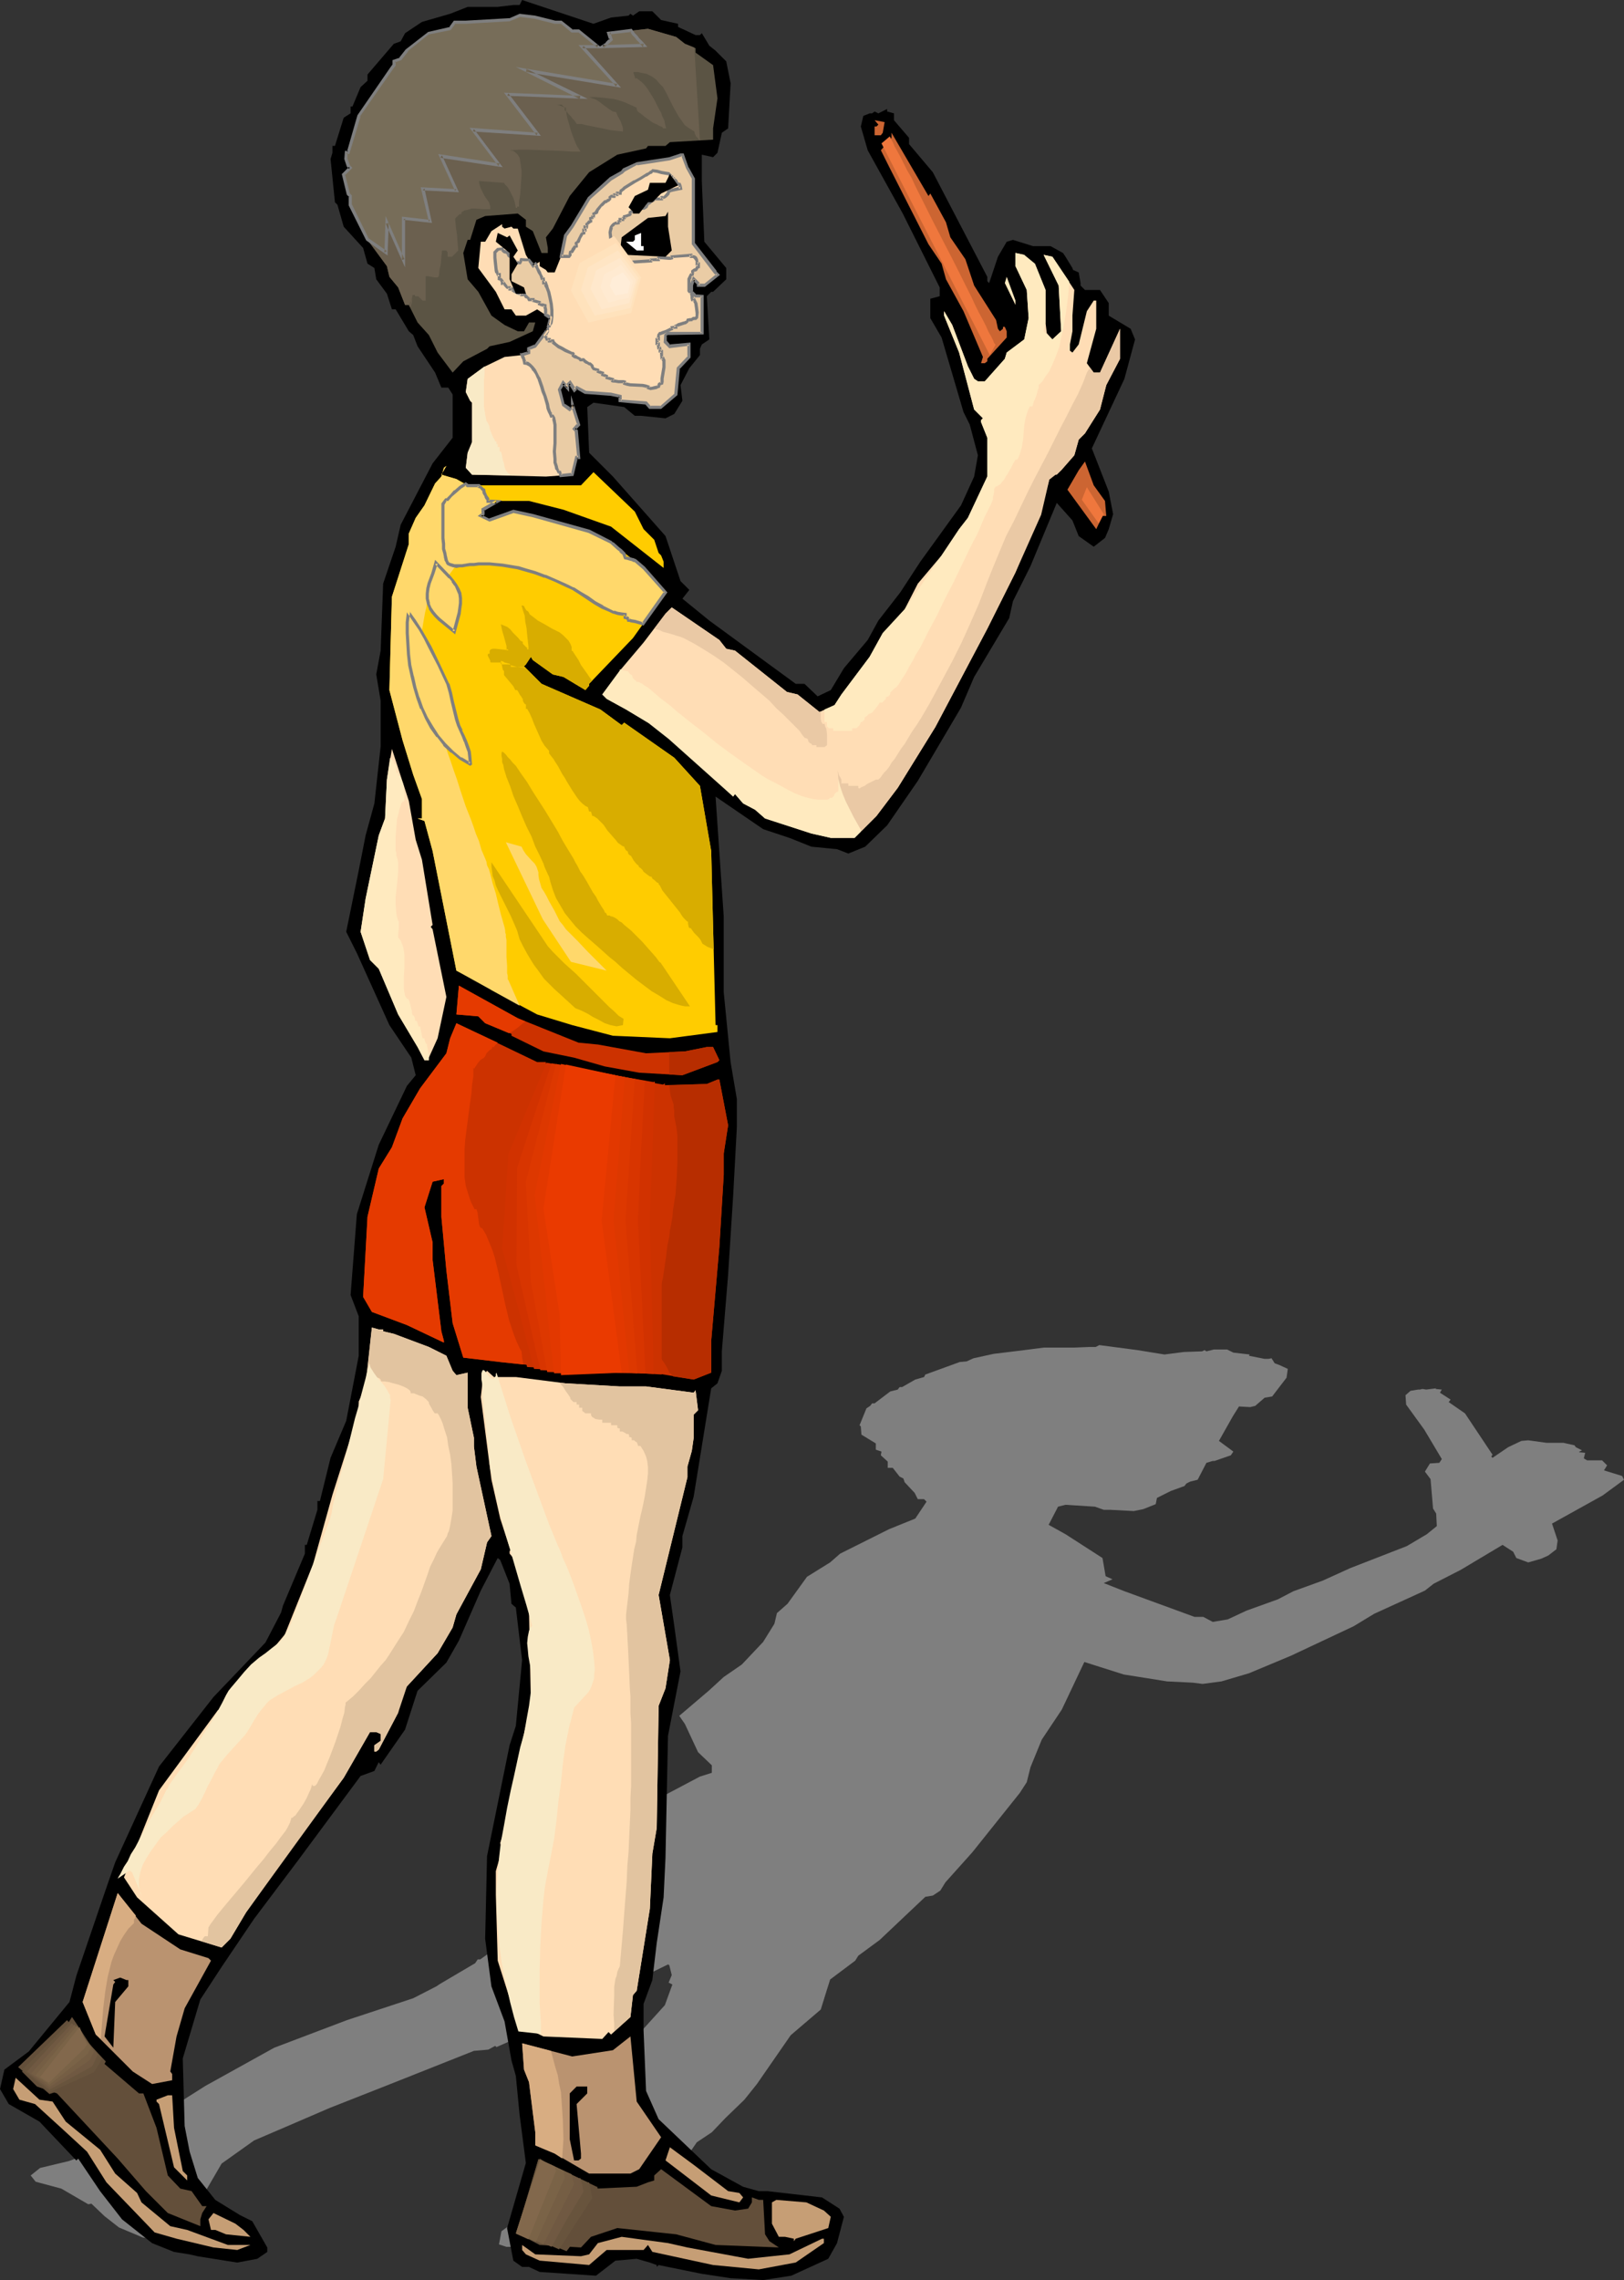 <?xml version="1.0" encoding="UTF-8" standalone="no"?>
<svg
   version="1.0"
   width="110.905mm"
   height="155.668mm"
   id="svg92"
   sodipodi:docname="Boy with Stick 1.wmf"
   xmlns:inkscape="http://www.inkscape.org/namespaces/inkscape"
   xmlns:sodipodi="http://sodipodi.sourceforge.net/DTD/sodipodi-0.dtd"
   xmlns="http://www.w3.org/2000/svg"
   xmlns:svg="http://www.w3.org/2000/svg">
  <rect width="100%" height="100%" fill="#333333" stroke="none"/>
  <sodipodi:namedview
     id="namedview92"
     pagecolor="#ffffff"
     bordercolor="#000000"
     borderopacity="0.25"
     inkscape:showpageshadow="2"
     inkscape:pageopacity="0.0"
     inkscape:pagecheckerboard="0"
     inkscape:deskcolor="#d1d1d1"
     inkscape:document-units="mm" />
  <defs
     id="defs1">
    <pattern
       id="WMFhbasepattern"
       patternUnits="userSpaceOnUse"
       width="6"
       height="6"
       x="0"
       y="0" />
  </defs>
  <path
     style="fill:#7f7f7f;fill-opacity:1;fill-rule:evenodd;stroke:none"
     d="m 300.56,349.522 5.009,-0.646 4.686,-0.162 0.646,-0.323 0.485,0.323 1.939,-0.485 h 3.393 l 1.616,0.808 4.201,0.485 -0.162,0.323 4.04,0.808 h 0.97 l 0.808,-0.162 0.808,1.293 1.293,0.485 2.101,0.97 -0.323,2.262 -3.717,4.848 -1.939,0.323 -2.424,2.101 -1.293,0.323 -2.909,-0.162 -1.616,2.585 -3.555,6.302 3.717,2.747 -0.646,0.97 -4.201,1.454 h -0.485 l -1.616,0.485 -2.262,4.363 -1.939,0.485 -0.97,0.485 -0.485,0.646 -3.555,1.293 -3.555,1.778 -0.323,1.616 -3.232,1.293 -2.424,0.485 -6.14,-0.323 h -1.616 l -2.262,-0.808 -7.595,-0.485 -1.939,0.485 -2.424,4.686 4.363,2.424 9.534,6.14 0.808,4.686 1.778,0.808 -2.262,0.97 5.333,2.101 18.098,6.625 h 2.262 l 2.424,1.293 3.878,-0.646 4.848,-2.262 8.08,-2.909 4.04,-2.101 7.595,-2.747 7.11,-3.232 14.543,-5.656 5.171,-3.07 2.585,-2.101 -0.162,-3.232 -0.808,-1.293 -0.646,-7.595 -1.454,-1.939 1.293,-2.101 2.424,-0.162 0.646,-0.97 -4.525,-7.595 -4.686,-6.464 -0.162,-2.424 1.293,-1.131 1.939,-0.323 h 0.485 l 0.646,-0.162 0.97,0.162 2.585,-0.323 -0.162,0.162 1.616,0.162 -0.485,0.808 2.747,1.778 -0.485,0.646 4.201,2.909 7.11,10.665 -0.323,0.485 0.323,0.323 4.04,-2.747 3.393,-1.616 1.778,-0.162 4.686,0.646 h 4.363 l 2.909,0.646 0.323,0.485 1.616,0.808 -0.646,0.323 -0.162,0.162 1.616,0.162 -0.323,1.293 v 0.162 l 0.808,0.485 h 3.878 l 1.293,1.293 -0.808,1.293 4.686,1.454 0.485,0.97 -5.494,4.04 -13.089,7.272 1.454,4.363 -0.323,2.262 -2.101,1.616 -1.778,0.808 -3.393,0.97 -3.07,-1.131 -0.808,-1.616 -2.747,-1.778 -10.827,6.464 -6.948,3.555 -2.262,1.778 -13.089,5.979 -5.333,3.232 -16.159,7.595 -10.827,4.525 -7.11,2.101 -4.848,0.646 -2.585,-0.323 -6.625,-0.323 -5.009,-0.808 -6.14,-0.97 -10.18,-3.232 -5.817,12.281 -5.171,7.756 -2.909,7.11 -0.97,3.878 -1.778,2.747 -5.817,7.272 -6.464,8.08 -6.948,7.756 -1.293,2.101 -1.939,1.293 -1.939,0.323 -11.796,11.15 -5.494,4.04 -0.808,1.293 -6.464,4.848 -0.97,3.07 -1.454,4.686 -7.756,6.625 -8.726,12.604 -3.232,4.04 -4.848,4.686 -3.555,3.717 -3.878,2.585 -1.778,2.585 -3.555,6.302 1.454,2.909 10.18,5.009 7.11,1.778 3.717,0.485 h 2.101 l 13.735,0.646 3.717,1.131 0.646,0.808 -3.555,2.909 -3.232,1.454 -10.827,1.778 -7.595,0.485 -8.241,-0.323 -6.948,-0.323 -10.827,-0.97 -0.646,0.323 0.162,-0.323 -1.454,-0.162 -3.07,-0.485 -5.817,0.323 -5.979,1.454 -14.382,-0.323 -2.424,-0.485 h -1.616 l -1.939,-0.646 0.646,-3.393 9.372,-6.787 1.454,-4.848 1.616,-4.04 v -1.616 l 0.808,-4.04 -0.808,-3.393 1.454,-5.009 6.14,-8.564 13.089,-11.311 2.909,-1.939 6.14,-6.787 1.939,-5.333 -0.97,-0.485 0.808,-1.939 -0.646,-2.585 -0.323,-0.162 -6.948,3.393 -8.726,5.171 -5.009,2.101 -9.049,3.07 -6.14,3.878 -8.403,3.717 -0.323,-0.323 -1.778,0.97 -3.717,0.323 -21.976,8.726 -15.19,5.979 -11.635,5.009 -7.918,3.393 -8.403,5.979 -4.04,6.948 -0.485,2.585 0.323,2.747 3.07,2.101 5.171,1.616 2.909,0.808 2.101,2.585 -0.162,0.485 -3.232,0.646 -5.333,0.485 -9.695,-0.646 -2.262,-0.323 -3.717,-0.162 -5.009,-0.808 -6.14,-2.585 -3.717,-2.909 -3.393,-3.232 -0.808,0.162 -6.948,-4.04 -6.625,-1.778 -1.293,-1.616 2.424,-1.939 7.433,-1.778 14.058,-5.171 3.555,-2.747 12.766,-8.403 4.848,-3.07 17.775,-9.857 18.745,-7.11 17.129,-5.656 5.979,-3.07 0.97,-0.646 9.049,-5.333 0.646,-0.97 h 0.646 l 5.009,-3.555 0.646,-0.97 h 0.646 l 5.656,-4.363 6.625,-3.878 7.595,-6.625 2.585,-4.201 -0.646,-2.101 7.11,-8.241 10.18,-7.272 11.311,-5.979 3.07,-0.97 v -1.939 l -3.555,-3.393 -3.393,-7.272 -1.454,-2.101 7.595,-6.464 3.878,-3.555 4.686,-3.232 5.494,-5.817 2.909,-4.686 0.646,-2.747 2.747,-2.424 5.009,-6.948 5.979,-3.717 2.585,-2.262 12.604,-6.302 6.787,-2.747 2.909,-4.363 -0.646,-0.646 h -1.616 l -0.808,-1.616 -2.585,-2.747 -0.323,-0.97 -0.97,-0.485 -1.778,-2.262 h -1.293 v -1.616 l -1.778,-1.616 0.162,-0.97 -1.454,-0.485 v -1.616 l -3.717,-2.262 -0.162,-2.101 -0.323,-0.323 1.778,-4.363 0.97,-0.646 0.485,-0.646 h 0.646 l 4.04,-3.07 1.939,-0.485 0.485,-0.646 h 0.646 l 3.393,-1.939 2.262,-0.646 0.323,-0.646 8.888,-3.232 1.778,-0.162 1.778,-0.808 5.171,-1.131 7.918,-0.97 5.009,-0.646 h 7.756 l 4.04,-0.162 h 1.616 l 0.97,-0.485 9.857,1.293 z"
     id="path1" />
  <path
     style="fill:#000000;fill-opacity:1;fill-rule:evenodd;stroke:none"
     d="m 153.189,6.14 4.525,-1.616 4.525,-0.485 0.485,-0.485 0.646,0.485 1.616,-1.131 h 3.393 l 2.262,2.262 4.363,0.97 v 0.808 l 4.525,2.101 h 1.131 l 0.485,-0.485 1.939,3.232 1.616,1.293 2.747,2.747 1.131,5.656 -0.646,11.635 -1.616,1.131 -1.131,5.171 -1.131,1.131 -2.909,-0.646 v 6.787 l 0.646,15.674 5.656,6.787 v 2.909 l -3.393,3.232 h -0.485 l -1.131,1.131 0.646,11.15 -1.939,1.293 -0.485,1.131 v 1.616 l -2.747,3.393 -2.262,4.363 0.485,4.04 -2.101,3.393 -2.262,1.131 -6.302,-0.646 h -1.616 l -2.747,-2.262 -7.918,-1.131 -1.616,1.131 0.485,11.796 6.14,6.14 13.574,15.351 3.878,11.635 2.262,2.262 -1.778,2.262 6.948,5.656 22.3,16.321 h 2.262 l 3.393,3.232 3.393,-1.616 3.393,-5.656 6.14,-7.272 2.747,-5.009 5.656,-7.272 5.171,-7.918 10.503,-14.543 3.393,-7.433 0.97,-5.494 -2.101,-7.918 -1.616,-3.232 -5.656,-19.229 -2.909,-5.009 v -5.009 l 2.424,-0.646 v -2.262 l -9.534,-19.068 -9.049,-16.321 -1.778,-6.14 0.646,-2.747 1.616,-0.646 h 0.646 l 0.646,-0.485 0.97,0.485 2.262,-1.131 v 0.646 l 1.778,0.485 v 1.778 l 3.878,4.525 v 1.616 l 6.14,7.272 14.058,26.986 v 1.131 l 0.485,0.485 2.262,-6.787 2.262,-3.878 1.616,-0.485 5.171,1.616 h 4.525 l 3.232,1.778 0.646,0.97 1.778,2.909 0.162,0.485 1.454,0.646 0.485,2.747 v 0.646 l 1.131,1.131 h 3.878 l 2.262,3.393 v 3.232 l 5.656,3.393 1.131,2.747 -2.747,10.18 -8.403,17.937 4.363,11.15 1.131,5.817 -1.131,3.878 -0.97,2.262 -2.909,2.262 -3.878,-2.747 -1.616,-4.04 -4.04,-4.525 -6.787,16.321 -4.525,9.049 -0.97,4.363 -9.049,15.19 -3.393,7.918 -11.15,18.906 -7.918,11.473 -5.656,5.494 -4.363,1.778 -2.909,-1.131 -6.625,-0.646 -5.656,-2.262 -6.787,-2.262 -12.281,-8.403 2.101,30.864 v 19.553 l 1.778,18.098 1.616,9.534 v 7.272 l -0.97,17.937 -1.293,20.199 -1.616,19.714 v 5.009 l -1.131,3.232 -1.616,1.293 -4.525,27.955 -2.909,10.18 v 2.909 l -3.232,12.281 1.131,7.918 1.616,11.796 -3.232,16.644 -0.646,31.51 -0.485,10.18 -1.778,11.796 -1.131,9.534 -2.262,6.14 v 6.787 l 0.646,15.674 3.232,7.272 13.574,12.927 8.241,4.525 4.04,1.131 h 2.262 l 14.058,1.616 4.525,2.909 1.131,2.101 -1.778,6.787 -2.262,4.04 -9.534,4.363 -7.272,1.131 -8.403,-0.485 -7.433,-1.131 -11.15,-2.262 -0.485,0.485 v -0.485 l -1.778,-0.646 -3.393,-0.97 -5.494,0.485 -5.009,3.878 -14.543,-0.97 -2.747,-1.293 h -1.778 l -2.262,-1.616 -1.616,-8.403 4.848,-16.805 -1.616,-12.443 -0.97,-10.019 -1.131,-4.04 -1.778,-10.019 -3.393,-9.049 -1.616,-12.281 0.485,-21.33 5.817,-28.602 1.616,-5.009 1.616,-16.967 -1.616,-13.574 -1.131,-0.97 -0.485,-5.171 -2.424,-6.14 -0.646,-0.485 -4.363,8.403 -5.656,12.927 -3.232,5.656 -7.433,7.272 -3.232,10.019 -6.302,9.049 -0.485,-0.646 -1.131,2.262 -3.555,1.293 -16.159,21.815 -11.311,15.028 -8.403,12.443 -5.494,8.403 -4.525,15.19 0.485,17.452 1.293,6.625 2.101,6.787 4.525,5.656 6.302,3.878 3.232,1.616 3.878,6.787 v 1.131 l -2.585,1.778 -5.171,0.97 -10.18,-1.616 -2.101,-0.485 -4.04,-0.646 -5.656,-2.262 -7.756,-6.14 -5.656,-7.272 -5.656,-8.403 -0.485,0.485 L 10.18,547.471 2.262,542.946 0,539.068 l 1.131,-5.009 6.302,-4.686 10.503,-12.766 1.778,-6.787 7.272,-21.33 2.747,-7.918 11.311,-24.723 14.058,-17.937 13.412,-14.058 4.04,-7.756 0.485,-1.778 5.656,-13.412 v -2.262 h 0.485 l 2.747,-9.049 v -2.262 h 0.646 l 2.747,-11.15 4.04,-9.534 3.232,-16.805 v -10.18 l -2.101,-5.494 1.616,-20.845 5.656,-17.937 7.272,-15.19 2.262,-2.747 -1.131,-4.525 -5.656,-8.403 -8.403,-18.583 -2.747,-5.494 3.232,-15.836 1.778,-9.049 2.262,-8.241 1.616,-14.705 v -11.796 l -1.131,-6.787 1.131,-6.14 0.646,-17.29 3.232,-9.534 1.293,-5.656 8.241,-15.836 5.171,-6.625 V 101.802 l -1.131,-1.778 h -1.778 l -1.616,-3.878 -4.525,-6.787 -1.131,-2.909 -1.131,-0.97 -3.393,-5.656 h -0.97 L 99.864,75.786 97.116,72.07 96.632,69.161 94.854,68.03 93.723,63.99 88.714,58.496 87.098,52.84 86.451,52.194 85.32,41.044 85.805,39.428 V 37.651 h 0.646 l 2.262,-7.272 1.778,-1.131 V 27.47 h 0.485 l 2.101,-5.009 1.778,-1.616 v -1.616 l 6.787,-7.918 1.778,-0.646 1.131,-2.101 4.363,-2.909 7.272,-2.101 4.525,-1.778 h 7.756 l 4.04,-0.485 h 1.616 L 134.767,0 145.432,3.555 Z"
     id="path2" />
  <path
     style="fill:#5b5444;fill-opacity:1;fill-rule:evenodd;stroke:none"
     d="m 143.17,5.656 h 1.616 l 2.909,2.262 h 1.616 l 5.656,4.525 1.616,-1.131 1.131,-1.131 -0.646,-1.616 10.18,-1.131 7.272,2.101 2.262,1.778 2.747,1.131 v 1.131 l 4.525,3.232 1.131,8.564 -1.131,7.756 v 2.909 l -11.15,0.646 -1.131,0.97 h -4.525 l -0.485,0.646 -7.433,1.616 -7.272,4.525 -5.009,6.14 -4.363,8.403 -1.778,2.262 0.485,2.747 v 1.293 h -1.616 l -2.262,-5.656 -1.778,-1.131 v -1.778 l -2.101,-1.616 -8.403,0.646 -2.262,0.97 -1.616,5.171 h -0.646 l -1.131,3.393 1.131,6.787 2.747,3.232 3.393,6.14 3.393,2.424 3.393,1.616 h 1.616 l 1.293,-2.262 h 1.616 l -0.646,2.262 -5.979,2.747 -5.171,1.131 -0.646,0.646 -6.14,3.232 -2.747,2.909 -3.878,-5.171 -2.262,-4.525 -2.909,-3.232 -2.262,-4.525 h -0.97 l -1.778,-4.525 -2.262,-2.747 -0.646,-2.747 -5.009,-6.787 -4.363,-9.049 V 50.578 l -0.646,-0.646 -1.131,-5.009 1.778,-1.616 -0.646,-0.485 -0.485,-1.778 v -1.616 h 0.485 l 2.747,-9.534 8.564,-12.443 0.485,-0.646 V 15.836 l 1.778,-0.646 1.616,-2.101 5.656,-4.525 5.494,-1.131 1.131,-1.778 h 2.909 l 11.311,-0.485 2.585,-1.131 4.04,0.485 z"
     id="path3" />
  <path
     style="fill:#cc6532;fill-opacity:1;fill-rule:evenodd;stroke:none"
     d="m 227.844,34.257 -0.485,0.646 h -1.616 v -2.262 h 0.485 l 0.485,-0.485 -0.97,-1.131 2.585,0.485 z"
     id="path4" />
  <path
     style="fill:#cc6532;fill-opacity:1;fill-rule:evenodd;stroke:none"
     d="m 240.125,49.932 4.04,7.433 1.131,3.878 3.878,5.656 2.262,6.787 5.656,8.888 0.485,2.262 0.485,0.646 0.808,-0.646 v -0.485 h 0.485 l 0.485,1.131 v 1.616 l -5.009,5.494 v 0.646 l -0.646,0.485 h -0.97 l 0.485,-1.616 -5.009,-11.796 -4.525,-8.241 -1.131,-4.04 -3.393,-5.009 -10.019,-19.714 -2.262,-4.525 2.747,-3.232 v -1.293 l 9.534,16.321 z"
     id="path5" />
  <path
     style="fill:#ffddb5;fill-opacity:1;fill-rule:evenodd;stroke:none"
     d="m 177.427,43.306 1.616,2.747 v 16.967 l 5.656,7.272 0.485,0.485 -3.393,2.909 h -1.616 v -0.646 l -1.131,-0.97 -0.485,1.616 v 1.616 l 0.97,1.131 h 1.616 v 9.534 h -8.726 l -0.646,0.485 v 1.778 l 1.131,1.131 5.009,-0.485 v 3.232 l -2.909,2.909 -0.485,6.787 -3.878,3.232 h -2.909 l -0.97,-1.131 -6.787,-0.485 v -1.131 l -2.262,-0.485 -6.625,-0.646 -2.262,-1.131 -0.646,0.646 -1.131,-1.939 -0.485,0.646 v 0.646 l -1.131,-1.293 -1.131,1.939 1.131,3.717 1.616,1.293 0.646,-0.646 v -0.646 l 1.616,5.171 -1.131,1.131 0.646,0.485 0.485,6.787 h -0.485 l -1.131,4.525 -6.787,0.485 -19.068,-0.485 -1.616,-1.778 0.485,-3.878 1.131,-2.747 v -10.18 l -0.485,-0.485 -1.131,-2.262 0.485,-3.393 4.525,-3.232 5.009,-2.424 4.525,-0.485 1.778,-0.646 v -0.97 l 1.616,-0.646 3.232,-4.525 0.646,-2.747 -3.393,-2.262 -2.909,1.616 h -2.585 l -1.131,-1.616 h -1.778 l -2.262,-4.525 -4.525,-6.14 0.646,-6.787 h 1.131 l 1.616,-2.747 2.747,-1.778 v 0.646 l 0.646,0.485 1.778,-0.485 0.485,0.485 h 1.131 l 2.101,6.787 1.778,2.909 1.778,-1.131 v 1.131 l 1.616,0.97 0.485,0.646 h 1.778 l 1.616,-4.04 1.131,-5.494 1.778,-2.262 4.363,-7.272 5.656,-5.171 2.747,-1.616 0.646,-0.646 3.232,-1.616 8.564,-1.131 2.747,-1.131 h 0.485 z"
     id="path6" />
  <path
     style="fill:#eacca5;fill-opacity:1;fill-rule:evenodd;stroke:none"
     d="m 141.716,84.027 0.323,-1.939 -1.131,-0.808 -0.162,-1.454 v -0.646 -0.323 l -0.485,-0.162 h -0.485 l -0.323,-0.162 -0.162,-0.162 V 78.049 l -1.616,-0.485 v -0.323 h -1.131 l -0.162,-0.323 -0.323,-0.162 -0.485,-0.323 -0.162,-0.323 h -0.808 v -0.323 h -0.162 l -0.323,-0.162 -0.808,-0.162 -0.646,-0.323 -0.162,-0.323 -0.162,-0.162 h -0.808 v -0.485 h -0.646 l -0.808,-1.131 h -0.485 v -0.323 l -0.162,-0.323 -0.162,-0.323 -0.323,-0.162 V 70.777 h -0.485 l -0.162,-0.485 -0.162,-0.646 -0.162,-1.454 -0.162,-1.616 v -1.454 l 0.323,-0.485 0.323,-0.323 h 1.131 l 0.162,0.323 0.323,0.323 0.323,0.162 h 0.485 l 0.323,0.323 v 0.323 l 0.162,0.162 0.323,0.162 0.323,0.162 v 0.323 l 0.162,0.162 0.323,0.323 0.323,0.485 0.323,0.162 h 1.131 l 0.323,-0.646 h 1.939 l 0.97,1.616 0.646,-0.485 0.323,0.323 0.162,0.646 0.646,1.131 0.162,0.485 0.323,0.646 v 0.323 l 0.162,0.162 h 0.323 v 1.131 h 0.485 l 0.323,0.97 0.485,1.293 0.323,1.616 0.485,1.454 0.162,1.616 v 1.616 l -0.162,1.293 -0.323,0.646 -0.162,0.485 z m -6.948,7.595 0.162,0.646 0.323,0.485 0.162,0.485 v 0.485 l 0.808,0.162 0.485,0.323 0.646,0.646 0.646,0.646 0.485,0.97 0.485,1.131 0.808,2.262 0.485,1.131 0.323,1.293 0.646,2.101 0.323,0.97 0.323,0.808 0.162,0.646 0.323,0.485 h 0.323 l 0.323,0.646 0.162,0.808 0.162,0.808 v 0.97 1.939 l -0.162,1.939 v 2.101 1.939 l 0.162,0.97 0.162,0.808 0.323,0.808 0.323,0.808 h 0.323 l 0.323,0.808 2.909,-0.162 1.131,-4.525 h 0.485 l -0.485,-6.787 -0.646,-0.485 1.131,-1.131 -1.616,-5.171 v 0.646 l -0.646,0.646 -1.616,-1.293 -1.131,-3.717 1.131,-1.939 1.131,1.293 v -0.646 l 0.485,-0.646 1.131,1.939 0.646,-0.646 2.262,1.131 6.625,0.646 2.262,0.485 v 1.131 l 6.787,0.485 0.97,1.131 h 2.909 l 3.878,-3.232 0.485,-6.787 2.909,-2.909 v -3.232 l -5.009,0.485 -1.131,-1.131 v -1.778 l 0.646,-0.485 h 8.726 v -9.534 h -1.616 l -0.97,-1.131 V 73.686 l 0.485,-1.616 1.131,0.97 v 0.646 h 1.616 l 3.393,-2.909 -0.485,-0.485 -5.656,-7.272 V 46.053 l -1.616,-2.747 -1.293,-3.393 h -0.485 l -2.747,1.131 -8.564,1.131 -3.232,1.616 -0.646,0.646 -2.747,1.616 -5.656,5.171 -4.363,7.272 -1.778,2.262 -0.97,5.333 v 0.162 h 1.939 l 0.323,-0.485 v -0.323 -0.323 h 0.162 l 0.323,-0.162 0.323,-0.646 0.323,-0.485 0.162,-0.162 0.323,-0.162 v -0.323 -0.485 h 0.162 l 0.162,-0.323 0.485,-0.97 0.485,-0.808 0.162,-0.323 0.323,-0.162 V 59.304 h 0.485 v -0.323 -0.485 h 0.323 V 57.85 l 0.323,-0.162 0.162,-0.162 0.323,-0.323 0.323,-0.162 V 56.718 56.395 h 0.162 l 0.162,-0.162 v -0.162 -0.162 h 0.162 0.162 v -0.485 -0.162 l 0.808,-0.485 0.162,-0.323 0.162,-0.485 0.808,-0.97 1.131,-0.97 0.485,-0.162 0.323,-0.162 0.323,-0.323 v -0.485 l 0.323,-0.323 h 0.808 v -0.323 h 0.485 0.323 v -0.485 h 0.646 l 0.162,-0.162 0.162,-0.485 0.485,-0.323 0.485,-0.323 1.131,-0.808 1.454,-0.808 1.454,-0.808 1.293,-0.808 0.646,-0.323 0.485,-0.323 0.485,-0.323 0.162,-0.162 1.293,0.162 0.97,0.162 0.97,0.323 0.97,0.162 0.485,0.323 v 0.485 h 0.323 v 0.323 h 0.485 v 0.323 h 0.162 l 0.485,0.323 v 0.323 l 0.162,0.323 0.323,0.162 h 0.323 l 0.162,0.646 0.162,0.485 -0.646,0.162 -1.293,0.323 h -0.646 l -0.485,0.323 v 0.323 l -0.162,0.162 -0.323,0.485 -0.485,0.323 -0.162,0.162 h -0.646 v 0.485 h -1.939 l -0.162,0.162 -0.485,0.323 -0.485,0.485 -0.323,0.162 h -0.162 l -0.323,0.808 -0.808,0.323 h -0.808 v 0.323 l -0.162,0.162 -0.162,0.162 -0.808,0.162 -0.97,0.162 h -0.323 l -0.162,0.162 v 0.485 h -0.162 l -0.485,0.323 -0.485,0.162 -0.323,0.162 v 0.162 l -0.162,0.162 h -0.323 v 0.162 0.323 h -0.323 -0.485 v 0.162 0.162 h -0.162 l -0.162,0.162 v 0.323 h -0.646 l -0.646,0.323 -0.323,0.323 -0.323,0.485 -0.162,0.646 -0.162,0.646 0.162,1.454 0.162,1.616 0.485,1.454 0.162,0.808 v 0.485 l 0.162,0.485 v 0.323 l 0.485,0.485 1.778,0.323 v 0.323 l 7.272,-0.323 v -0.323 h 1.939 v -0.485 h 0.323 0.323 l 2.101,0.162 h 0.323 l 0.323,-0.162 v -0.323 l 5.009,-0.485 v 0.485 h 0.808 l 0.323,0.323 0.323,0.485 v 1.131 h 0.323 v 0.646 l -0.162,0.162 -0.162,0.323 -0.323,0.323 h -0.323 l -0.485,0.323 v 0.485 0.323 h -0.162 l -0.162,0.162 -0.323,0.485 -0.162,0.646 -0.162,0.808 v 1.454 l 0.162,0.646 v 0.323 h 0.485 v 0.485 l 0.162,0.485 0.162,0.646 v 0.323 h 0.485 l 0.323,0.97 0.323,1.131 v 1.293 1.131 l -0.323,0.485 h -0.485 l -0.485,0.162 -0.485,0.162 h -0.485 l -0.162,0.323 -0.323,0.162 -0.323,0.323 -0.646,0.162 -0.97,0.323 -0.485,0.162 h -0.162 v 0.485 h -1.131 v 0.323 l -0.162,0.162 -0.323,0.162 -0.97,0.323 -0.97,0.485 h -0.323 l -0.323,0.162 -0.323,0.323 v 1.131 h -0.485 v 1.131 h 0.485 v 1.131 h 0.323 v 0.323 0.485 h 0.485 v 1.778 h 0.323 l 0.162,0.646 0.162,0.808 -0.162,0.97 v 0.97 l -0.323,1.778 -0.162,0.808 v 0.485 l -0.323,0.162 -0.323,0.162 -0.162,0.323 v 0.162 l -0.162,0.162 h -0.323 l -0.808,0.323 h -0.808 -0.323 l -0.323,-0.162 v -0.323 l -0.646,-0.162 -0.646,-0.162 h -1.616 -1.778 l -0.646,-0.162 -0.646,-0.323 v -0.323 h -0.323 l -0.485,-0.162 h -0.808 -0.97 -0.323 L 158.198,98.247 v -0.323 l -1.616,-0.485 v -0.323 l -1.131,-0.485 v -0.323 l -1.131,-0.485 v -0.323 l -1.131,-0.323 -0.323,-0.323 v -0.485 l -0.323,-0.323 -0.485,-0.162 -0.485,-0.323 -0.485,-0.323 -0.485,-0.485 h -0.323 -0.485 l -0.162,-0.162 -0.646,-0.323 -0.646,-0.323 -0.323,-0.162 v -0.485 l -0.162,-0.162 h -0.323 l -0.808,-0.323 -0.808,-0.485 -0.808,-0.323 -0.97,-0.646 -0.808,-0.485 -0.485,-0.485 -0.162,-0.162 v -0.323 h -0.808 v -0.323 h -0.808 l -0.162,-0.646 -0.162,-0.162 v -0.323 l 0.162,-0.162 0.162,-0.323 0.162,-0.485 0.162,-0.323 v -0.162 l -3.232,4.363 -1.616,0.646 v 0.97 z"
     id="path7" />
  <path
     style="fill:#7f7f7f;fill-opacity:1;fill-rule:evenodd;stroke:none"
     d="m 141.716,83.704 0.323,0.485 0.485,-2.424 -1.454,-0.97 0.162,0.485 v -1.454 0 l -0.162,-0.646 v 0 -0.646 L 140.423,78.372 v 0 l -0.485,-0.162 v 0.162 l -0.323,-0.162 -0.162,-0.162 h -0.162 l 0.323,0.323 v -0.646 l -1.778,-0.485 0.162,0.323 v -0.646 h -1.454 l 0.323,0.162 -0.162,-0.323 -0.485,-0.323 v -0.162 l -0.323,-0.162 v 0 l -0.162,-0.485 h -1.131 l 0.323,0.485 v -0.646 l -0.485,-0.162 v 0 h -0.323 0.162 l -0.808,-0.162 v 0 l -0.646,-0.323 h 0.162 l -0.323,-0.162 0.162,0.162 -0.162,-0.646 h -1.131 l 0.485,0.485 -0.162,-0.808 h -0.97 l 0.323,0.162 -0.97,-1.293 -0.646,-0.162 0.485,0.485 v -0.485 l -0.323,-0.485 -0.323,-0.323 -0.323,-0.162 0.162,0.323 v -1.454 h -0.808 l 0.323,0.162 -0.162,-0.485 v 0 l -0.162,-0.646 v 0.162 l -0.162,-1.616 -0.162,-1.616 v 0.162 -1.454 0.162 l 0.323,-0.323 v 0 l 0.323,-0.323 h -0.323 1.131 l -0.323,-0.162 0.162,0.323 0.485,0.485 0.485,0.162 h 0.323 -0.162 l 0.323,0.323 -0.162,-0.323 0.162,0.485 0.162,0.323 0.485,0.323 h 0.323 l -0.323,-0.323 0.162,0.323 0.162,0.323 0.808,0.808 h -0.162 l 0.323,0.485 h 1.616 l 0.485,-0.97 -0.323,0.162 h 1.939 l -0.323,-0.162 1.293,1.939 0.97,-0.808 h -0.646 l 0.162,0.485 0.323,0.485 0.485,1.131 0.323,0.485 0.323,0.646 -0.162,-0.162 0.162,0.323 0.162,0.485 0.646,0.162 -0.323,-0.485 v 1.454 l 0.808,0.162 -0.485,-0.323 0.485,1.131 v -0.162 l 0.485,1.293 0.323,1.454 0.323,1.616 v 0 l 0.162,1.616 v -0.162 1.616 -0.162 l -0.162,1.454 v 0 l -0.162,0.485 v 0 l -0.323,0.485 0.485,-0.162 h -0.162 l -0.646,0.808 h 0.97 l 0.323,-0.808 h 0.162 l 0.162,-0.646 0.162,-1.454 v 0 -1.616 0 l -0.162,-1.616 v 0 l -0.323,-1.616 -0.323,-1.454 -0.485,-1.293 v -0.162 l -0.485,-1.293 h -0.808 l 0.485,0.485 -0.162,-1.454 h -0.646 l 0.323,0.162 v -0.162 l -0.162,-0.323 v 0 l -0.323,-0.646 -0.162,-0.485 -0.646,-1.131 -0.162,-0.646 -0.485,-0.808 -0.97,0.808 h 0.646 l -1.293,-1.616 -2.424,-0.162 -0.323,0.97 0.323,-0.162 h -1.131 l 0.323,0.162 -0.162,-0.323 -0.808,-0.808 v 0.162 l -0.162,-0.323 0.162,0.162 -0.162,-0.485 -0.646,-0.162 h 0.162 l -0.162,-0.162 v 0.162 l -0.162,-0.323 0.162,0.323 -0.162,-0.485 -0.485,-0.485 -0.485,-0.162 h 0.162 l -0.485,-0.162 0.162,0.162 -0.323,-0.323 v 0.162 l -0.162,-0.646 -1.616,0.162 -0.485,0.485 v 0 l -0.485,0.485 v 1.616 0 l 0.162,1.616 0.162,1.454 v 0.162 l 0.162,0.646 h 0.162 l 0.323,0.808 h 0.646 l -0.485,-0.485 v 1.454 l 0.485,0.162 V 72.231 l 0.162,0.323 v 0 l 0.162,0.323 v 0 0.646 h 0.808 l -0.485,-0.323 1.131,1.293 0.808,0.162 -0.323,-0.485 v 0.808 h 1.131 l -0.323,-0.323 v 0.485 l 0.485,0.323 0.646,0.323 0.162,0.162 0.646,0.162 h 0.162 0.162 0.323 l -0.485,-0.323 0.162,0.646 h 1.131 l -0.323,-0.162 0.323,0.485 0.323,0.323 v -0.162 l 0.485,0.323 h -0.162 l 0.323,0.485 h 1.293 l -0.485,-0.485 0.162,0.646 1.778,0.485 -0.323,-0.323 v 0.646 l 0.485,0.162 -0.162,-0.162 0.162,0.162 0.323,0.162 0.646,0.162 v 0 h 0.323 l -0.323,-0.323 v 0.323 0.162 l 0.162,0.485 v 0 1.616 l 1.454,0.97 -0.162,-0.485 -0.646,2.585 z"
     id="path8" />
  <path
     style="fill:#7f7f7f;fill-opacity:1;fill-rule:evenodd;stroke:none"
     d="m 134.121,91.137 0.485,1.293 0.323,0.485 -0.162,-0.162 0.162,0.485 v 0 l 0.162,0.808 0.97,0.162 h -0.162 l 0.646,0.323 v 0 l 0.485,0.485 v 0 l 0.485,0.808 v -0.162 l 0.646,0.97 0.485,1.131 v -0.162 l 0.808,2.424 0.323,1.131 0.485,1.131 0.646,2.262 0.162,0.97 0.323,0.808 0.323,0.646 v 0 l 0.323,0.808 h 0.646 l -0.323,-0.323 0.323,0.646 h -0.162 l 0.162,0.808 v -0.162 l 0.162,0.97 v -0.162 0.97 1.939 1.939 l -0.162,2.101 0.162,1.939 v 0 0.97 l 0.323,0.97 v 0 l 0.162,0.808 h 0.162 l 0.485,0.97 h 0.485 l -0.323,-0.162 0.323,1.131 3.555,-0.323 1.131,-4.686 -0.323,0.323 h 0.97 l -0.646,-7.433 -0.646,-0.646 v 0.646 l 1.293,-1.293 -2.424,-7.756 v 3.07 l 0.162,-0.162 -0.646,0.485 0.485,-0.162 -1.778,-1.131 0.162,0.323 -0.97,-3.878 -0.162,0.323 1.131,-1.778 h -0.646 l 1.778,2.101 v -1.778 l -0.162,0.323 0.646,-0.646 h -0.646 l 1.454,2.262 0.97,-0.97 h -0.485 l 2.262,1.293 6.625,0.485 v 0 l 2.424,0.485 -0.323,-0.323 v 1.454 l 6.948,0.646 -0.162,-0.162 1.131,1.293 h 3.07 l 4.201,-3.555 0.646,-6.948 -0.162,0.323 2.909,-3.07 v -3.878 l -5.494,0.485 0.323,0.162 -0.97,-1.131 v 0.323 -1.778 l -0.162,0.323 0.646,-0.485 -0.162,0.162 9.211,-0.162 v -10.18 l -2.101,-0.162 0.323,0.162 -1.131,-1.131 0.162,0.323 v -1.616 0 l 0.485,-1.616 -0.646,0.162 1.131,1.131 v -0.323 0.97 h 2.101 l 3.878,-3.07 -0.97,-0.97 h 0.162 l -5.656,-7.272 v 0.323 -16.967 l -1.616,-2.909 v 0.162 l -1.293,-3.717 h -0.808 l -2.909,0.97 v 0 l -8.403,1.293 -3.555,1.616 -0.485,0.646 v 0 l -2.909,1.616 -5.656,5.171 -4.363,7.272 -1.778,2.424 -1.131,5.494 v 0.485 h 2.585 l 0.485,-0.646 v -0.808 l -0.162,0.323 h 0.162 l 0.485,-0.323 0.323,-0.646 v 0.162 l 0.323,-0.646 v 0 l 0.162,-0.162 -0.323,0.162 0.646,-0.162 v -1.131 l -0.162,0.323 0.162,-0.162 0.485,-0.323 0.323,-0.97 0.485,-0.808 v 0 l 0.162,-0.323 -0.162,0.162 0.646,-0.162 V 59.304 l -0.485,0.485 h 0.808 v -1.293 l -0.323,0.485 h 0.646 l 0.162,-1.131 -0.323,0.323 0.323,-0.162 0.323,-0.323 v 0 l 0.323,-0.162 h -0.162 l 0.485,-0.162 V 56.395 l -0.323,0.323 h 0.323 l 0.162,-0.162 0.323,-0.323 v -0.323 l -0.323,0.323 h 0.162 -0.162 0.485 l 0.162,-0.97 -0.323,0.323 0.97,-0.485 0.162,-0.485 v 0 l 0.162,-0.485 v 0.162 l 0.808,-1.131 v 0.162 l 0.97,-0.97 v 0.162 l 0.485,-0.323 h -0.162 l 0.485,-0.162 0.485,-0.485 0.162,-0.646 -0.162,0.323 0.323,-0.323 -0.323,0.162 h 1.131 l 0.162,-0.808 -0.485,0.323 h 1.131 v -0.808 l -0.323,0.485 h 1.131 v -0.646 0.162 l 0.162,-0.323 v 0 l 0.485,-0.323 0.323,-0.323 v 0 l 1.293,-0.808 1.293,-0.808 v 0 l 1.454,-0.808 1.293,-0.808 h 0.162 l 0.485,-0.323 v 0 l 0.485,-0.323 v 0 l 0.485,-0.162 v -0.162 l 0.323,-0.162 h -0.323 l 1.131,0.162 v 0 l 1.131,0.323 0.97,0.162 v 0 l 0.97,0.162 -0.323,-0.162 0.485,0.485 -0.162,-0.323 0.162,0.808 h 0.646 l -0.323,-0.323 v 0.646 l 0.808,0.162 -0.485,-0.485 0.162,0.646 h 0.485 -0.162 l 0.323,0.323 -0.162,-0.162 0.162,0.323 0.323,0.485 0.323,0.323 h 0.485 l -0.485,-0.323 0.323,0.485 0.808,-0.162 -0.323,-0.808 h -0.485 0.162 l -0.323,-0.162 0.162,0.162 -0.323,-0.323 0.162,0.162 -0.162,-0.485 -0.485,-0.485 -0.485,-0.162 0.323,0.485 v -0.646 h -0.808 l 0.485,0.323 -0.162,-0.808 h -0.646 l 0.323,0.485 v -0.646 l -0.646,-0.646 -0.97,-0.162 v 0 l -0.97,-0.162 -1.131,-0.323 v 0 l -1.293,-0.162 -0.485,0.485 v -0.162 l -0.323,0.323 v 0 l -0.485,0.323 h -0.162 l -0.485,0.323 v 0 l -1.293,0.808 -1.454,0.808 h -0.162 l -1.293,0.808 -1.293,0.808 v 0 l -0.485,0.485 -0.485,0.323 -0.162,0.485 -0.162,0.323 0.323,-0.323 h -0.97 l -0.162,0.808 0.485,-0.485 -1.131,0.162 v 0.646 l 0.323,-0.323 h -0.808 l -0.646,0.485 v 0.646 l 0.162,-0.323 -0.485,0.323 h 0.162 -0.323 v 0.162 l -0.646,0.162 -0.97,0.97 -0.97,1.131 -0.323,0.485 v 0 l -0.162,0.323 0.323,-0.162 -0.97,0.485 v 0.97 l 0.323,-0.485 h -0.323 l -0.323,0.323 v 0.323 0 l -0.162,0.162 0.323,-0.323 -0.162,0.162 0.162,-0.162 -0.646,0.162 v 0.97 l 0.162,-0.323 -0.323,0.162 -0.323,0.323 v 0 l -0.162,0.323 v -0.162 l -0.323,0.323 v 0.808 l 0.323,-0.323 h -0.808 v 1.131 l 0.485,-0.323 h -0.808 v 1.131 l 0.162,-0.323 -0.323,0.162 -0.323,0.323 -0.485,0.97 -0.485,0.97 0.162,-0.162 -0.323,0.323 0.162,-0.162 -0.485,0.323 v 0.97 l 0.323,-0.323 h -0.323 l -0.323,0.323 -0.485,0.646 v 0 l -0.162,0.485 v -0.162 l -0.162,0.162 h 0.162 l -0.485,0.162 -0.162,0.97 0.162,-0.323 -0.323,0.485 0.323,-0.162 h -1.939 l 0.323,0.485 v -0.162 0.162 l 1.131,-5.494 v 0.162 l 1.616,-2.262 4.363,-7.272 v 0 l 5.656,-5.009 -0.162,0.162 2.909,-1.778 0.646,-0.646 -0.162,0.162 3.232,-1.778 v 0.162 l 8.403,-1.293 2.909,-0.97 h -0.162 0.485 l -0.323,-0.323 1.293,3.393 1.616,2.909 -0.162,-0.323 v 16.967 l 5.656,7.433 0.162,0.162 0.485,0.485 0.162,-0.485 -3.393,2.747 0.162,-0.162 h -1.616 l 0.485,0.485 -0.162,-0.808 -1.616,-1.616 -0.808,2.262 v 1.939 l 1.293,1.293 h 1.778 l -0.323,-0.323 v 9.534 l 0.323,-0.323 h -8.888 l -0.808,0.646 -0.162,2.101 1.454,1.454 5.171,-0.646 -0.485,-0.323 v 3.232 l 0.162,-0.323 -2.909,3.07 -0.646,6.787 0.162,-0.162 -3.878,3.393 0.323,-0.162 h -2.909 l 0.323,0.162 -1.131,-1.293 -6.787,-0.485 0.323,0.323 V 101.964 l -2.747,-0.646 v 0 l -6.625,-0.485 h 0.162 l -2.424,-1.293 -0.808,0.808 h 0.646 l -1.454,-2.262 -1.131,1.131 v 0.808 l 0.646,-0.323 -1.454,-1.616 -1.293,2.424 1.131,4.201 1.939,1.454 0.97,-0.97 0.162,-0.808 -0.808,0.162 1.616,5.171 v -0.485 l -1.293,1.454 0.808,0.808 -0.162,-0.162 0.646,6.787 0.323,-0.485 h -0.808 l -1.131,4.686 0.323,-0.323 -2.909,0.323 0.323,0.323 -0.323,-1.131 -0.646,-0.162 0.323,0.323 -0.323,-0.808 v 0.162 l -0.162,-0.808 v 0 l -0.323,-0.97 v -0.97 0.162 l -0.162,-1.939 0.162,-2.101 v -1.939 -1.939 -0.97 0 l -0.162,-0.808 v -0.162 l -0.162,-0.646 v -0.162 l -0.485,-0.808 h -0.485 l 0.323,0.162 -0.323,-0.485 h 0.162 l -0.323,-0.485 -0.323,-0.97 -0.162,-0.97 -0.646,-2.101 -0.485,-1.293 -0.323,-1.131 -0.808,-2.262 -0.162,-0.162 -0.485,-0.97 -0.485,-0.97 v 0 l -0.646,-0.808 v 0 l -0.646,-0.646 -0.646,-0.485 -0.808,-0.162 0.323,0.485 -0.162,-0.646 -0.162,-0.485 v 0 l -0.162,-0.485 -0.323,-0.646 -0.323,0.485 z"
     id="path9" />
  <path
     style="fill:#7f7f7f;fill-opacity:1;fill-rule:evenodd;stroke:none"
     d="m 175.165,48.154 0.162,0.646 0.323,-0.485 h -0.646 -0.162 l -1.293,0.323 v 0 l -0.646,0.162 -0.646,0.323 -0.162,0.485 h 0.162 l -0.162,0.162 v -0.162 l -0.323,0.485 -0.323,0.323 -0.323,0.323 0.323,-0.162 h -0.97 l -0.162,0.808 0.485,-0.485 -2.101,0.162 -0.323,0.162 -0.485,0.323 v 0 l -0.485,0.485 h 0.162 -0.323 0.162 l -0.485,0.162 -0.323,0.97 v -0.162 l -0.646,0.323 h 0.162 -1.131 v 0.646 l 0.162,-0.323 -0.162,0.162 v 0 h -0.323 0.162 l -0.808,0.162 -0.97,0.162 -0.323,0.162 -0.485,0.323 v 0.646 l 0.162,-0.323 v 0 0 0 l -0.485,0.323 -0.485,0.162 v 0 l -0.646,0.162 v 0.485 -0.162 0.162 l 0.162,-0.162 h -0.162 0.323 -0.485 l -0.162,0.323 v 0.485 l 0.323,-0.485 h -1.131 v 0.646 -0.162 0.162 l 0.162,-0.162 h -0.162 0.162 l -0.485,0.162 -0.162,0.323 v 0.323 l 0.485,-0.485 -0.808,0.162 -0.646,0.323 -0.485,0.485 -0.323,0.485 -0.162,0.646 v 0 l -0.162,0.808 0.162,1.616 0.162,1.616 v 0 l 0.323,1.454 0.162,0.646 v 0 l 0.162,0.646 v 0.323 l 0.162,0.485 0.646,0.646 1.939,0.323 -0.323,-0.323 v 0.808 l 7.918,-0.485 v -0.646 l -0.323,0.323 h 2.262 v -0.808 l -0.323,0.485 0.485,-0.162 h -0.162 0.323 v 0 l 1.939,0.162 h 0.485 l 0.646,-0.162 0.162,-0.646 -0.323,0.323 4.848,-0.323 -0.485,-0.485 0.162,0.808 h 1.131 -0.323 l 0.323,0.323 0.323,0.485 v -0.323 1.454 h 0.646 l -0.323,-0.323 v 0.646 l 0.162,-0.323 -0.323,0.162 -0.162,0.323 v 0 l -0.162,0.323 0.162,-0.162 -0.485,0.162 -0.646,0.485 v 0.97 l 0.162,-0.323 H 178.397 l -0.323,0.162 -0.323,0.646 v 0 l -0.323,0.646 v 0.808 1.616 0.646 0.162 l 0.323,0.485 0.646,0.162 -0.485,-0.323 0.162,0.323 0.162,0.646 v 0 0.485 0 l 0.162,0.808 h 0.808 l -0.485,-0.323 0.485,0.97 v 0 l 0.162,1.131 0.162,1.293 v -0.162 1.131 -0.162 l -0.323,0.323 0.162,-0.162 h -0.485 l -0.485,0.323 v 0 h -0.485 0.162 l -0.808,0.162 -0.162,0.485 0.162,-0.162 -0.323,0.323 v -0.162 l -0.485,0.323 0.162,-0.162 -0.485,0.162 -1.131,0.323 v 0 l -0.485,0.323 -0.485,0.162 v 0.646 l 0.485,-0.485 -1.454,0.162 v 0.646 l 0.162,-0.323 h -0.162 l -0.323,0.162 v 0 l -0.97,0.485 -0.97,0.323 v 0 l -0.323,0.162 h -0.323 l -0.485,0.646 -0.162,1.293 0.485,-0.485 -0.808,0.162 v 1.778 h 0.808 l -0.485,-0.323 0.162,1.454 h 0.646 l -0.323,-0.323 v 1.131 h 0.808 l -0.485,-0.323 0.162,2.101 h 0.646 l -0.485,-0.323 v 0.162 l 0.323,0.646 v -0.162 0.808 0 0.97 -0.162 l -0.162,0.97 -0.323,1.939 v 0.808 l -0.162,0.485 0.323,-0.323 h -0.323 l -0.485,0.323 -0.162,0.485 -0.162,0.323 0.323,-0.323 h -0.162 v 0 l -0.323,0.162 v 0 l -0.808,0.162 h 0.162 l -0.808,0.162 h 0.162 l -0.485,-0.162 0.162,0.162 -0.323,-0.162 0.323,0.323 v -0.485 l -0.97,-0.323 -0.808,-0.162 v 0 l -3.393,-0.162 h 0.162 l -0.808,-0.162 v 0 l -0.646,-0.162 0.323,0.323 V 98.247 l -0.646,-0.162 h -0.323 -0.97 l -0.97,-0.162 h 0.162 -0.485 0.162 l -0.323,0.808 h 0.162 0.323 v 0 l 0.97,0.162 h 0.808 v 0 h 0.323 0.323 l -0.323,-0.323 v 0.646 l 0.97,0.323 0.808,0.162 v 0 l 3.393,0.162 h -0.162 l 0.808,0.162 v 0 l 0.485,0.162 -0.162,-0.485 v 0.646 l 0.485,0.162 0.485,0.162 0.97,-0.162 v 0 l 0.808,-0.162 h -0.162 l 0.323,-0.162 v 0 l 0.485,-0.162 0.162,-0.485 -0.162,0.162 0.162,-0.323 v 0.162 l 0.162,-0.162 h -0.162 l 0.646,-0.162 0.162,-0.646 v -0.808 l 0.323,-1.939 0.162,-0.97 v 0 -0.97 0 -0.97 l -0.323,-0.646 v 0.162 -0.323 l -0.646,-0.162 0.323,0.485 v -2.101 l -0.808,-0.162 0.485,0.485 -0.162,-1.131 -0.646,-0.162 0.323,0.485 v -1.454 l -0.808,-0.162 0.485,0.485 v -1.131 l -0.485,0.323 h 0.808 v -1.454 l -0.162,0.323 0.485,-0.485 -0.162,0.162 h 0.162 l 0.323,-0.162 h 0.162 l 0.97,-0.485 0.97,-0.323 h -0.162 l 0.323,-0.162 0.485,-0.162 0.162,-0.646 -0.485,0.323 h 1.454 v -0.808 l -0.162,0.485 0.162,-0.162 0.485,-0.162 v 0 l 0.97,-0.323 0.485,-0.162 h 0.162 l 0.485,-0.323 0.323,-0.323 0.162,-0.323 -0.323,0.323 0.646,-0.162 v 0 h 0.485 v -0.162 l 0.485,-0.162 h -0.162 0.646 l 0.485,-0.485 0.162,-1.454 v 0 l -0.162,-1.293 -0.162,-1.131 -0.646,-1.293 h -0.646 l 0.485,0.323 -0.162,-0.485 v 0 -0.485 0 l -0.162,-0.646 -0.162,-0.646 h -0.808 l 0.485,0.323 -0.162,-0.485 v 0 -0.485 0 -1.454 0 -0.808 0.162 l 0.323,-0.646 H 178.397 l 0.323,-0.485 -0.162,0.162 h 0.162 -0.162 l 0.485,-0.162 0.162,-1.131 -0.162,0.323 0.323,-0.323 -0.162,0.162 0.646,-0.162 0.323,-0.485 v 0 l 0.162,-0.323 -0.162,0.162 0.485,-0.162 v -1.454 h -0.808 l 0.485,0.485 -0.162,-1.293 -0.323,-0.646 -0.485,-0.323 -0.97,-0.162 0.323,0.485 v -0.808 l -5.656,0.485 v 0.646 l 0.162,-0.323 h -0.323 0.162 -0.323 v 0 l -1.939,-0.162 h -0.162 -0.485 l -0.485,0.162 -0.162,0.808 0.485,-0.485 -2.262,0.162 -0.162,0.646 0.485,-0.485 -7.272,0.485 0.485,0.323 v -0.646 l -2.262,-0.485 0.162,0.162 -0.323,-0.485 0.162,0.323 -0.162,-0.323 v -0.485 l -0.162,-0.646 v 0 l -0.162,-0.646 -0.323,-1.454 v 0 l -0.162,-1.616 -0.162,-1.454 v 0 l 0.162,-0.646 v 0 l 0.162,-0.485 h -0.162 l 0.323,-0.485 v 0.162 l 0.323,-0.323 h -0.162 l 0.646,-0.323 -0.162,0.162 0.97,-0.162 v -0.646 0.162 0 l -0.162,0.162 h 0.162 v -0.162 h 0.323 l 0.162,-0.323 v -0.323 l -0.485,0.323 h 1.131 l 0.162,-0.646 -0.162,0.162 h 0.162 l -0.485,0.162 h 0.323 l 0.323,-0.162 0.162,-0.323 v -0.323 l -0.323,0.323 h 0.485 v -0.162 l 0.485,-0.162 0.485,-0.162 0.162,-0.162 0.162,-0.162 v -0.646 l -0.162,0.323 h 0.162 l 0.323,-0.162 h -0.162 l 0.97,-0.162 0.808,-0.162 h 0.162 l 0.162,-0.162 0.485,-0.323 v -0.485 l -0.485,0.485 h 0.97 l 0.808,-0.485 0.485,-0.97 -0.162,0.162 h 0.162 v 0 l 0.323,-0.162 0.485,-0.485 h 0.162 l 0.485,-0.323 0.162,-0.323 -0.323,0.162 h 2.262 v -0.808 l -0.323,0.485 0.808,-0.162 0.485,-0.323 -0.162,0.162 0.485,-0.485 0.323,-0.323 0.162,-0.485 0.162,-0.323 -0.162,0.323 0.323,-0.323 -0.162,0.162 0.646,-0.162 v 0 l 1.454,-0.323 v 0 l 0.97,-0.162 -0.162,-0.97 z"
     id="path10" />
  <path
     style="fill:#7f7f7f;fill-opacity:1;fill-rule:evenodd;stroke:none"
     d="m 158.521,97.924 h -0.323 l 0.323,0.323 v -0.646 l -1.778,-0.485 0.323,0.323 -0.162,-0.646 -1.293,-0.485 0.323,0.323 v -0.646 l -1.454,-0.485 0.323,0.323 -0.162,-0.646 -1.293,-0.323 h 0.162 l -0.323,-0.323 0.162,0.323 -0.162,-0.646 -0.485,-0.485 -0.485,-0.323 v 0.162 l -0.485,-0.323 v 0 l -0.485,-0.323 v 0 l -0.485,-0.485 h -0.97 l 0.485,0.162 -0.162,-0.162 -0.323,-0.162 -0.646,-0.323 -0.485,-0.323 v 0 l -0.485,-0.162 0.162,0.323 v -0.646 l -0.323,-0.323 h -0.323 l -0.646,-0.323 -0.97,-0.485 -0.808,-0.485 -0.97,-0.485 v 0 l -0.646,-0.485 v 0 l -0.485,-0.485 v 0.162 -0.162 0 l -0.162,-0.485 h -1.131 l 0.323,0.323 v -0.646 l -1.131,-0.162 0.485,0.323 -0.323,-0.646 -0.162,-0.323 0.162,0.162 -0.162,-0.323 -0.162,0.485 0.323,-0.162 0.162,-0.485 v 0 l 0.323,-0.485 V 85.159 83.866 l -3.878,5.333 0.162,-0.323 -1.939,0.808 v 1.293 l 0.323,-0.323 -1.778,0.485 h 0.162 -0.646 l 0.646,0.808 v 0 l 2.101,-0.646 v -1.293 l -0.323,0.323 1.778,-0.646 3.393,-4.363 -0.808,-0.323 v 0.162 -0.162 0.485 l -0.323,0.485 0.162,-0.162 -0.162,0.323 v -0.162 l -0.323,0.323 0.162,0.646 0.162,0.323 v -0.162 l 0.323,0.808 h 0.97 l -0.485,-0.323 v 0.808 h 1.293 l -0.323,-0.323 v 0.323 l 0.162,0.323 0.646,0.485 v 0 l 0.808,0.646 v 0 l 0.97,0.485 0.808,0.485 0.808,0.323 0.808,0.323 0.162,0.162 v 0 h 0.162 l -0.162,-0.323 v 0.646 l 0.646,0.485 v 0 l 0.646,0.162 0.646,0.323 -0.162,-0.162 0.162,0.323 v -0.162 l 0.162,0.323 h 0.97 l -0.323,-0.162 0.485,0.485 0.485,0.323 h 0.162 l 0.485,0.323 0.485,0.162 -0.162,-0.162 0.323,0.485 v -0.323 0.485 l 0.485,0.646 1.293,0.323 -0.323,-0.323 v 0.646 l 1.293,0.485 -0.162,-0.323 v 0.646 l 1.454,0.485 -0.323,-0.323 v 0.646 l 1.778,0.485 -0.323,-0.323 v 0.646 l 0.485,0.162 z"
     id="path11" />
  <path
     style="fill:#000000;fill-opacity:1;fill-rule:evenodd;stroke:none"
     d="m 170.641,49.932 -2.262,2.262 h -1.131 l -2.262,2.909 h -1.616 v -0.485 l -1.131,-1.131 1.616,-2.909 3.393,-1.616 0.485,-1.778 h 4.04 l 1.131,-2.262 2.101,2.909 z"
     id="path12" />
  <path
     style="fill:#000000;fill-opacity:1;fill-rule:evenodd;stroke:none"
     d="m 173.388,64.636 -1.616,1.616 -10.18,-0.485 -0.485,-0.485 h -1.131 l 0.485,-4.04 6.787,-5.009 4.525,-0.485 0.646,-1.131 v 3.878 z"
     id="path13" />
  <path
     style="fill:#000000;fill-opacity:1;fill-rule:evenodd;stroke:none"
     d="m 131.535,60.758 2.101,3.878 -1.131,1.616 1.131,1.778 -1.616,2.747 v 1.778 l 3.232,1.616 0.485,1.616 h -2.585 l -1.616,-3.717 v -6.787 l -3.555,-2.909 0.485,-2.262 2.424,1.131 z"
     id="path14" />
  <path
     style="fill:#ffffff;fill-opacity:1;fill-rule:evenodd;stroke:none"
     d="m 166.116,63.505 v 1.131 h -1.778 l -2.747,-2.262 h 1.778 l 0.485,-0.485 V 60.758 l 1.616,-0.646 v 3.393 z"
     id="path15" />
  <path
     style="fill:#ffddb5;fill-opacity:1;fill-rule:evenodd;stroke:none"
     d="m 265.98,68.676 h 0.646 l 0.485,-0.646 2.747,6.787 v 8.403 l 0.323,2.747 1.454,1.616 2.262,-2.101 -0.646,-11.796 -3.878,-7.918 2.262,0.485 5.656,8.564 -0.485,6.625 v 1.131 2.909 l -0.646,3.393 v 1.616 l 0.646,0.485 1.616,-2.101 2.101,-8.564 1.778,-2.747 h 0.646 v 7.272 l -2.424,8.888 1.293,1.778 0.485,0.646 h 1.616 l 5.171,-11.311 v 7.756 l -3.555,6.787 -1.616,6.302 -3.878,6.14 -1.616,1.616 -1.131,4.04 -3.393,3.878 -1.131,1.131 h -1.616 l -2.424,9.049 -6.625,16.159 -7.272,14.543 -13.412,25.37 -9.695,15.674 -5.494,7.272 -5.656,5.656 h -6.14 l -5.009,-1.131 -11.958,-3.878 -2.585,-2.262 -3.07,-1.616 -2.101,-2.424 -0.485,0.646 -16.806,-16.321 v -0.97 l -5.171,-1.778 -5.656,-3.393 -5.009,-2.747 -1.131,-1.131 4.525,-6.14 6.14,-7.272 5.656,-7.433 1.616,-1.616 12.281,8.403 1.778,2.262 2.262,0.485 13.412,10.665 2.747,0.646 5.656,4.525 3.878,-1.778 1.778,-2.747 7.272,-9.695 3.393,-6.14 5.656,-6.14 3.393,-6.625 6.14,-7.272 4.525,-6.787 2.262,-2.909 5.009,-10.665 v -10.019 l -1.616,-4.04 v -0.485 l 0.485,-0.485 -2.262,-2.262 -3.878,-14.705 -3.878,-9.534 v -1.131 l 2.101,3.555 4.04,10.665 1.616,3.232 0.97,0.646 h 1.778 l 5.171,-5.817 0.485,-1.616 4.525,-3.393 1.131,-5.494 -0.485,-7.272 -2.909,-6.14 v -3.393 l 2.262,0.485 z"
     id="path16" />
  <path
     style="fill:#ffeabf;fill-opacity:1;fill-rule:evenodd;stroke:none"
     d="m 262.101,78.695 -2.747,-5.656 0.485,-1.616 2.262,6.14 z"
     id="path17" />
  <path
     style="fill:#ffffff;fill-opacity:1;fill-rule:evenodd;stroke:none"
     d="m 257.577,78.695 2.262,3.878 z"
     id="path18" />
  <path
     style="fill:#cc6532;fill-opacity:1;fill-rule:evenodd;stroke:none"
     d="m 285.209,129.273 0.323,3.878 h -0.97 l -1.616,3.393 -7.433,-10.18 2.909,-5.009 1.616,-2.262 2.262,6.14 z"
     id="path19" />
  <path
     style="fill:#ffcc00;fill-opacity:1;fill-rule:evenodd;stroke:none"
     d="m 117.8,123.617 2.909,1.616 h 29.248 l 3.232,-3.393 10.665,10.18 2.262,4.525 2.747,2.747 1.131,3.393 0.646,0.646 0.646,1.616 v 1.616 l -13.574,-10.665 -12.281,-4.363 -8.888,-2.262 h -8.08 l -3.717,2.262 v 1.131 l -0.646,0.485 2.262,1.131 6.14,-2.262 5.009,1.131 14.543,3.878 5.656,2.909 8.403,6.625 5.656,6.302 -8.403,11.796 -11.311,11.796 v 0.485 l -0.97,1.131 -5.656,-3.393 -2.747,-0.646 -5.171,-3.717 -0.485,-0.808 -1.293,1.939 -0.485,0.485 4.525,4.525 15.19,6.625 5.494,4.04 0.646,-0.646 12.927,9.049 6.625,7.272 2.909,16.805 0.485,19.553 0.646,25.37 h 0.485 v 1.778 l -12.281,1.616 -14.705,-0.646 -10.503,-2.747 -9.049,-2.747 -11.796,-6.302 v -0.485 l -9.049,-4.525 -6.14,-30.864 -2.101,-7.756 -1.778,-0.646 h 1.131 v -5.009 l -2.262,-6.302 -2.747,-8.888 -3.393,-12.927 0.646,-24.077 4.363,-13.574 v -2.747 l 1.778,-4.04 2.262,-3.232 2.747,-5.656 1.616,-1.778 0.646,-2.262 0.646,-0.485 -1.293,2.262 z"
     id="path20" />
  <path
     style="fill:#ffddb5;fill-opacity:1;fill-rule:evenodd;stroke:none"
     d="m 107.297,216.694 1.616,5.171 2.747,16.805 -0.485,0.485 0.485,0.646 3.555,17.452 -2.262,10.665 -2.262,5.009 v 0.646 h -1.131 l -1.778,-3.393 -5.009,-8.403 -5.009,-11.796 -2.262,-2.262 -2.424,-7.272 1.293,-8.564 3.393,-16.321 1.616,-4.363 0.485,-10.019 1.293,-7.918 4.363,13.412 z"
     id="path21" />
  <path
     style="fill:#cc3200;fill-opacity:1;fill-rule:evenodd;stroke:none"
     d="m 149.311,269.049 5.009,0.485 12.443,2.262 10.019,-0.485 5.656,-1.131 h 1.616 l 1.616,3.393 -0.485,0.485 -9.049,3.393 -11.15,-0.646 -8.888,-1.616 -7.918,-2.262 -7.918,-1.616 -8.241,-4.04 v -0.485 l -6.787,-2.747 -1.778,-1.778 -5.656,-0.485 0.646,-7.433 15.19,8.403 z"
     id="path22" />
  <path
     style="fill:#cc3200;fill-opacity:1;fill-rule:evenodd;stroke:none"
     d="m 140.908,274.059 v 0.485 l 2.909,1.293 8.726,2.262 12.443,2.101 17.452,-0.485 2.747,-1.131 h 0.485 l 2.262,11.796 -1.131,7.272 v 5.494 l -1.131,18.583 -2.101,24.239 v 8.241 l -4.525,1.778 -10.665,-1.778 -24.077,-0.485 -4.525,-1.131 -10.665,-1.131 -9.534,-1.131 -2.747,-8.888 -1.616,-13.574 -1.293,-13.897 v -7.918 l 0.646,-0.646 v -1.131 l -2.909,0.646 -2.101,6.625 2.101,9.049 v 4.525 l 2.262,18.421 0.646,2.424 v 0.485 l -9.534,-4.525 -9.049,-3.393 -2.262,-3.878 1.131,-20.684 2.909,-12.443 3.393,-5.494 2.747,-7.433 4.525,-7.756 6.787,-9.049 0.97,-3.878 1.616,-3.878 20.845,10.019 z"
     id="path23" />
  <path
     style="fill:#ffddb5;fill-opacity:1;fill-rule:evenodd;stroke:none"
     d="m 98.894,343.058 v 0.485 l 2.747,0.646 9.049,3.393 4.525,2.262 1.616,3.878 0.97,1.131 2.909,-0.646 v 9.049 l 1.616,7.756 v 2.262 l 0.646,5.171 3.878,17.937 -1.131,1.616 -1.616,6.948 -6.302,11.635 -0.97,3.393 -3.878,6.625 -7.918,8.564 -1.616,2.262 -0.646,4.525 -5.009,9.534 -0.646,0.485 h -0.485 v -1.616 l 1.616,-1.131 v -1.778 l -1.131,-0.485 h -1.616 l -6.787,11.796 -14.058,19.068 -11.15,15.674 -4.04,6.787 -2.262,2.262 -11.15,-3.393 -10.665,-9.534 -3.393,-5.171 1.778,-4.363 7.272,-18.098 15.19,-20.684 1.616,-0.646 15.674,-18.906 7.272,-18.098 5.009,-17.937 6.787,-21.33 v -2.747 l 1.778,-3.878 1.616,-15.19 1.778,0.485 z"
     id="path24" />
  <path
     style="fill:#ffddb5;fill-opacity:1;fill-rule:evenodd;stroke:none"
     d="m 133.151,355.339 12.766,1.616 14.058,0.808 h 6.787 l 12.281,1.616 0.485,-0.646 0.646,5.171 -1.131,1.131 v 5.979 l -0.485,3.393 -1.131,4.04 v 2.747 l -7.433,30.379 2.909,16.805 -1.131,7.272 -1.778,4.525 -0.485,31.51 -1.131,6.625 -0.646,14.22 -3.393,21.168 -0.97,1.131 -0.646,5.656 -5.009,4.525 -0.646,-0.646 -1.616,1.778 -15.19,-0.646 -6.625,-3.232 -5.171,-16.321 -0.485,-16.967 v -6.14 l 1.616,-5.656 -0.485,-1.616 2.424,-7.433 2.101,-13.897 3.393,-14.543 -0.485,-23.592 -4.04,-14.058 -0.97,-1.131 v -0.646 l 0.485,-0.485 -0.485,-0.485 -2.424,-7.433 -2.262,-10.019 -2.747,-21.33 0.646,-5.656 0.97,-1.131 1.778,1.616 z"
     id="path25" />
  <path
     style="fill:#ba9370;fill-opacity:1;fill-rule:evenodd;stroke:none"
     d="m 46.538,503.033 7.272,2.262 0.646,0.646 -6.787,12.281 -2.101,7.272 -1.616,9.049 0.485,0.646 v 1.616 l -5.171,0.97 -5.009,-3.232 -9.534,-9.534 -3.393,-8.403 9.049,-28.117 6.14,7.918 z"
     id="path26" />
  <path
     style="fill:#000000;fill-opacity:1;fill-rule:evenodd;stroke:none"
     d="m 33.126,510.951 v 1.616 l -3.393,4.04 -0.485,11.796 -2.262,-2.909 2.262,-13.412 0.485,-0.646 -0.485,-0.485 1.778,-0.646 1.616,0.646 z"
     id="path27" />
  <path
     style="fill:#634f3a;fill-opacity:1;fill-rule:evenodd;stroke:none"
     d="m 25.855,531.635 10.019,8.564 h 1.131 l 3.393,8.888 2.909,12.281 3.232,3.393 2.909,0.646 2.747,3.878 h 1.131 l -1.131,1.778 -0.485,1.616 v 1.778 l -8.403,-3.393 -5.656,-5.656 -7.272,-8.403 -15.674,-16.805 -5.171,-1.778 -3.878,-3.878 3.878,-2.909 7.918,-9.372 1.131,-1.778 2.262,3.393 z"
     id="path28" />
  <path
     style="fill:#ba9370;fill-opacity:1;fill-rule:evenodd;stroke:none"
     d="m 170.641,551.51 -5.656,8.241 -2.262,1.131 h -10.665 l -8.888,-5.171 -5.009,-2.101 v -3.393 l -1.616,-12.927 -1.293,-3.232 -0.485,-6.787 12.927,3.393 10.503,-1.616 4.525,-3.555 1.616,16.805 z"
     id="path29" />
  <path
     style="fill:#c69e75;fill-opacity:1;fill-rule:evenodd;stroke:none"
     d="m 13.574,542.3 3.393,5.171 8.888,7.272 3.878,6.14 5.656,5.009 1.131,2.424 7.433,6.14 4.363,0.97 10.503,3.878 h 5.817 l -3.393,1.293 -6.14,-0.646 -9.534,-2.262 -5.656,-1.616 -12.443,-12.927 -5.009,-7.918 -6.14,-5.656 -7.272,-6.625 -4.04,-1.131 -1.616,-2.747 0.646,-2.909 6.14,5.656 z"
     id="path30" />
  <path
     style="fill:#000000;fill-opacity:1;fill-rule:evenodd;stroke:none"
     d="m 151.573,540.199 -2.747,2.747 1.131,12.766 v 1.293 l -0.646,0.485 h -1.131 l -1.131,-5.494 v -11.796 l 1.778,-1.778 h 2.747 z"
     id="path31" />
  <path
     style="fill:#c69e75;fill-opacity:1;fill-rule:evenodd;stroke:none"
     d="m 44.922,549.087 2.262,11.15 1.131,1.131 v 1.293 l -3.393,-3.393 -3.878,-16.321 -0.646,-0.646 v -0.485 l 2.909,-1.131 h 1.131 z"
     id="path32" />
  <path
     style="fill:#c69e75;fill-opacity:1;fill-rule:evenodd;stroke:none"
     d="m 187.931,565.407 2.909,0.485 0.97,1.131 -0.97,1.293 -7.272,-1.778 -11.796,-9.049 1.131,-3.393 6.14,4.525 z"
     id="path33" />
  <path
     style="fill:#634f3a;fill-opacity:1;fill-rule:evenodd;stroke:none"
     d="m 153.835,564.761 10.503,-0.485 2.909,-1.131 1.616,-0.485 v -1.293 l 1.778,-1.616 12.927,9.534 6.14,1.131 3.393,-0.485 0.97,-1.616 v -1.293 l 1.778,0.646 h 1.131 l 0.485,8.888 1.131,1.778 2.424,1.616 -16.321,-0.646 -10.18,-2.747 -15.19,-1.616 -6.787,2.262 -2.585,2.747 -10.665,-0.646 -4.04,-2.101 -1.131,-1.131 v -2.909 l 2.909,-4.848 v -2.424 l 1.616,-1.616 0.646,-7.272 9.534,6.14 z"
     id="path34" />
  <path
     style="fill:#c69e75;fill-opacity:1;fill-rule:evenodd;stroke:none"
     d="m 212.654,570.417 1.778,1.616 -0.646,2.909 -8.403,2.747 -0.485,0.646 v -0.646 l -2.262,-0.485 h -1.616 l -1.778,-3.393 v -5.494 l 1.131,-0.646 7.756,0.646 z"
     id="path35" />
  <path
     style="fill:#c69e75;fill-opacity:1;fill-rule:evenodd;stroke:none"
     d="m 62.859,575.426 1.778,1.778 -6.302,-0.646 -2.747,-1.131 h -1.131 l -0.646,-2.747 1.293,-1.616 5.656,2.747 z"
     id="path36" />
  <path
     style="fill:#c69e75;fill-opacity:1;fill-rule:evenodd;stroke:none"
     d="m 177.427,579.951 15.674,2.909 10.665,-1.131 8.403,-4.04 h 0.485 v 1.131 l -7.272,5.009 -9.534,1.778 -11.796,-1.131 -15.674,-3.393 -1.131,-1.778 -1.131,1.293 h -9.534 l -4.525,3.878 -12.766,-1.131 -3.555,-1.616 -0.97,-1.131 v -1.293 l 3.393,2.424 11.796,0.485 2.101,-0.485 2.262,-2.909 6.14,-1.616 11.958,1.616 z"
     id="path37" />
  <path
     style="fill:#ffeabf;fill-opacity:1;fill-rule:evenodd;stroke:none"
     d="m 159.976,172.741 1.131,0.323 0.97,0.162 0.485,0.646 0.646,0.485 V 174.68 l 0.162,0.323 0.323,0.323 0.162,0.162 0.323,0.162 v 0.162 l 0.162,0.162 h 0.485 l 0.323,0.162 0.646,0.323 0.646,0.485 0.808,0.485 0.97,0.808 1.131,0.97 1.131,0.97 1.293,0.97 1.454,1.131 1.454,1.293 1.616,1.293 1.616,1.293 3.555,2.747 3.555,2.909 3.717,2.747 3.878,2.747 3.717,2.585 1.778,1.131 1.939,0.97 1.778,0.97 1.778,0.97 1.616,0.808 1.616,0.646 1.616,0.485 1.454,0.323 1.293,0.162 h 1.293 0.646 0.323 l 0.485,-0.162 0.323,-0.323 h 0.485 l 0.485,-0.485 0.162,-0.485 0.323,-0.323 0.162,-0.162 0.485,-0.162 v -3.232 h 0.485 v 1.131 h 0.485 l 0.162,0.162 0.646,0.323 0.323,0.485 0.323,0.646 0.162,0.808 0.162,0.646 0.162,0.485 0.162,0.323 v 0.485 0.646 l 0.323,0.323 0.323,0.485 0.485,1.131 v 0.485 l 0.162,0.485 0.323,0.808 h 0.485 l 0.485,0.808 0.162,0.97 v 0.97 0.97 l -1.616,1.616 h -6.14 l -5.009,-1.131 -11.958,-3.878 -2.585,-2.262 -3.07,-1.616 -2.101,-2.424 -0.485,0.646 -16.644,-14.866 -5.333,-4.201 -5.656,-3.393 -5.009,-2.747 -1.131,-1.131 4.525,-6.14 z"
     id="path38" />
  <path
     style="fill:#ffeabf;fill-opacity:1;fill-rule:evenodd;stroke:none"
     d="m 212.816,183.083 v 3.232 h 0.646 v 1.131 l 0.485,0.485 h 1.131 v 0.646 h 4.848 v -0.646 h 1.131 l 0.808,-0.808 0.162,-0.323 0.162,-0.485 h 0.323 l 0.323,-0.323 0.323,-0.323 v -0.485 l 0.646,-0.485 0.485,-0.485 0.485,-0.162 0.323,-0.162 0.808,-0.97 0.646,-0.808 0.323,-0.485 0.162,-0.323 h 0.646 l 0.97,-0.97 v -0.485 h 0.323 l 0.323,-0.162 0.323,-0.323 0.162,-0.323 v -0.323 l 0.646,-0.646 0.485,-0.485 0.323,-0.162 0.323,-0.323 0.485,-0.646 0.485,-0.808 0.646,-0.97 0.808,-1.293 0.646,-1.293 0.97,-1.616 0.808,-1.616 1.131,-1.778 0.97,-1.939 0.97,-1.939 2.262,-4.201 2.101,-4.363 2.262,-4.363 2.101,-4.363 1.939,-4.04 0.97,-1.939 0.97,-1.778 0.808,-1.778 0.646,-1.616 0.646,-1.454 0.646,-1.293 0.485,-0.97 0.485,-0.97 0.323,-0.808 0.162,-0.323 v -0.646 l 0.162,-0.646 0.162,-0.808 v -0.646 l 0.162,-0.323 0.162,-0.162 v -0.162 h 0.323 l 0.162,-0.162 0.323,-0.162 0.485,-0.323 0.485,-0.646 0.323,-0.323 0.323,-0.485 0.323,-0.646 0.485,-0.646 0.323,-0.646 0.485,-0.808 0.485,-0.97 0.646,-1.131 h 0.485 l 0.323,-0.646 0.323,-0.808 0.485,-1.616 0.323,-1.939 0.162,-1.778 0.162,-2.101 0.323,-1.778 0.485,-1.616 0.323,-0.808 0.323,-0.646 h 0.646 l 0.162,-0.485 0.162,-0.646 0.646,-1.454 0.485,-1.778 0.162,-0.485 v -0.646 l 0.97,-0.97 0.808,-1.293 0.97,-1.293 0.646,-1.454 0.646,-1.454 0.646,-1.616 0.646,-1.778 0.323,-1.616 0.808,-3.717 0.646,-3.878 0.485,-3.717 0.323,-3.878 -4.363,-6.464 -2.262,-0.485 3.878,7.918 0.646,11.796 -2.262,2.101 -2.262,-2.101 0.485,-2.262 v -8.403 l -2.747,-6.787 -2.747,-2.262 -2.262,-0.485 v 3.393 l 2.909,6.14 0.485,7.272 -1.131,5.494 -4.525,3.393 -0.485,1.616 -5.171,5.817 h -1.778 l -0.97,-0.646 -1.616,-3.232 -4.04,-10.665 -2.101,-3.555 v 1.131 l 3.878,9.534 3.878,14.705 2.262,2.262 -0.485,0.485 v 0.485 l 1.616,4.04 v 10.019 l -5.009,10.665 -2.262,2.909 -4.525,6.787 -9.534,13.897 -5.656,6.14 -3.393,6.14 -7.272,9.695 -1.778,2.747 z"
     id="path39" />
  <path
     style="fill:#eac9a5;fill-opacity:1;fill-rule:evenodd;stroke:none"
     d="m 168.863,162.237 0.485,0.162 0.808,0.162 0.97,0.485 0.646,0.162 0.646,0.162 1.131,0.323 0.97,0.323 1.131,0.323 1.131,0.485 2.424,1.293 2.424,1.454 2.585,1.616 2.585,1.778 2.424,1.939 2.424,1.939 2.424,2.101 2.262,1.939 2.262,1.939 1.778,1.939 1.778,1.616 0.808,0.808 0.646,0.646 0.646,0.646 0.646,0.646 0.485,0.485 0.323,0.323 0.323,0.323 0.323,0.323 0.646,0.97 0.646,0.808 0.485,0.162 0.323,0.162 0.162,0.323 v 0.323 l 0.485,0.485 h 0.162 l 0.162,0.162 0.162,0.162 v 0.162 h 1.131 v 0.485 h 2.101 l 0.646,-0.485 v -1.131 -1.616 l -0.162,-1.454 -0.323,-0.646 -0.162,-0.646 h -0.485 l -0.323,-0.485 -0.162,-0.808 v -0.97 -0.97 l -0.323,0.162 -5.656,-4.525 -2.747,-0.646 -13.412,-10.665 -2.262,-0.485 -1.778,-2.262 -12.281,-8.403 -1.616,1.616 z"
     id="path40" />
  <path
     style="fill:#eac9a5;fill-opacity:1;fill-rule:evenodd;stroke:none"
     d="m 216.209,198.919 0.162,0.485 0.162,0.646 0.323,0.485 0.323,0.646 v 0.323 0.646 h 1.778 v 0.646 h 2.585 v 0.485 l 0.162,0.162 h 0.162 l 0.485,-0.323 0.808,-0.323 0.646,-0.485 1.616,-0.808 0.646,-0.323 h 0.485 v 0 h 0.162 l 0.323,-0.323 0.323,-0.323 0.323,-0.485 0.485,-0.646 0.646,-0.646 0.646,-0.808 0.646,-1.131 0.808,-0.97 0.808,-1.293 0.808,-1.293 0.97,-1.293 0.97,-1.616 0.97,-1.616 1.131,-1.616 1.131,-1.778 1.131,-1.939 1.131,-1.939 1.131,-2.101 2.262,-4.201 2.424,-4.525 2.424,-4.848 2.262,-5.009 2.262,-5.171 2.101,-5.494 1.616,-4.04 1.616,-3.878 1.616,-3.878 1.939,-3.717 1.778,-3.717 1.778,-3.717 1.778,-3.555 1.778,-3.393 1.778,-3.393 1.616,-3.232 0.808,-1.616 0.808,-1.616 1.616,-3.07 1.454,-2.909 1.454,-2.747 1.293,-2.909 0.97,-2.585 0.808,-1.293 0.485,0.646 0.485,0.646 h 1.616 l 5.171,-11.311 v 7.756 l -3.555,6.787 -1.616,6.302 -3.878,6.14 -1.616,1.616 -1.131,4.04 -3.393,3.878 -3.07,2.424 -2.101,9.049 -6.625,14.866 -7.272,14.543 -13.412,25.37 -9.695,15.674 -5.494,7.272 -3.878,3.878 -2.101,-3.717 -0.97,-1.939 -0.97,-1.939 -0.808,-1.939 -0.646,-1.939 -0.485,-1.939 z"
     id="path41" />
  <path
     style="fill:#e2c4a0;fill-opacity:1;fill-rule:evenodd;stroke:none"
     d="m 94.531,355.662 h 0.162 0.323 0.485 l 1.293,-0.162 h 0.646 l 0.485,0.162 0.323,0.323 0.162,0.485 h 0.323 0.485 l 1.131,0.162 1.131,0.323 1.293,0.323 1.293,0.485 0.97,0.485 0.485,0.323 0.323,0.323 0.162,0.323 v 0.323 h 0.808 l 0.808,0.323 0.808,0.323 0.646,0.162 0.808,0.646 0.808,0.808 v 0.323 l 0.162,0.323 0.646,1.131 0.162,0.323 0.323,0.485 0.162,0.162 v 0.162 h 0.808 l 0.323,0.485 0.323,0.646 0.323,0.646 0.323,0.808 0.485,1.616 0.646,1.939 0.323,2.262 0.485,2.262 0.323,2.424 0.162,2.424 0.162,2.585 v 2.424 2.424 2.101 l -0.323,2.101 -0.323,1.778 -0.162,0.808 -0.162,0.646 -0.323,0.646 -0.162,0.646 -1.616,2.585 -0.97,1.616 -0.808,1.778 -0.97,1.939 -0.646,1.939 -0.808,2.262 -0.808,2.262 -0.97,2.424 -0.97,2.585 -1.293,2.585 -1.293,2.747 -1.778,2.747 -1.939,3.07 -0.97,1.454 -1.293,1.454 -1.293,1.616 -1.293,1.616 -1.454,1.454 -1.454,1.616 -1.616,1.616 -1.939,1.616 v 0.485 l -0.162,0.646 -0.162,1.454 -0.485,1.616 -0.485,1.939 -0.646,1.939 -0.646,1.939 -1.454,3.878 -0.808,1.939 -0.646,1.616 -0.808,1.454 -0.646,1.131 -0.323,0.646 -0.162,0.323 -0.323,0.323 -0.162,0.162 h -0.323 -0.162 l -0.162,-0.162 -0.162,-0.323 v 0.323 l -0.162,0.646 -0.162,0.485 -0.323,0.646 -0.646,1.454 -0.808,1.454 -0.97,1.454 -0.808,1.131 -0.323,0.485 -0.485,0.323 -0.323,0.323 h -0.323 v 0.323 l -0.162,0.485 -0.162,0.485 -0.323,0.646 -0.323,0.646 -0.485,0.808 -1.131,1.454 -1.293,1.778 -1.616,1.939 -1.616,2.101 -1.778,2.101 -3.555,4.363 -1.778,2.101 -1.778,2.101 -1.616,1.939 -1.454,1.778 -1.293,1.778 -0.485,0.646 -0.485,0.808 -0.162,2.262 h -0.808 l -0.485,0.646 -0.323,0.646 5.171,1.616 2.262,-2.262 4.04,-6.787 25.208,-34.742 6.787,-11.796 h 1.616 l 1.131,0.485 v 1.778 l -1.616,1.131 v 1.616 h 0.485 l 0.646,-0.485 5.009,-9.534 2.262,-6.787 7.918,-8.564 3.878,-6.625 0.97,-3.393 6.302,-11.635 1.616,-6.948 1.131,-1.616 -3.878,-17.937 -0.646,-5.171 v -2.262 l -1.616,-7.756 v -9.049 l -2.909,0.646 -0.97,-1.131 -1.616,-3.878 -4.525,-2.262 -9.049,-3.393 -2.747,-0.646 v -0.485 h -1.131 l -1.778,-0.485 z"
     id="path42" />
  <path
     style="fill:#e2c4a0;fill-opacity:1;fill-rule:evenodd;stroke:none"
     d="m 144.463,356.793 0.323,0.485 0.485,0.485 0.808,1.293 0.485,0.646 0.323,0.485 0.323,0.485 v 0.323 l 0.808,0.808 h 0.808 v 0.646 h 0.646 v 0.808 h 0.808 v 0.808 l 0.808,0.646 h 0.646 0.808 v 0.485 l 0.323,0.485 0.323,0.162 0.485,0.323 0.97,0.162 h 0.808 v 0.808 h 2.262 v 0.646 h 1.616 v 0.485 0.162 l 0.323,0.162 h 0.323 v 0.323 0.485 h 0.646 l 0.646,0.323 0.485,0.323 h 0.485 l 0.162,0.485 v 0.323 h 0.323 l 0.323,0.162 v 0.162 0.485 h 0.646 l 0.323,0.323 0.323,0.162 0.162,0.323 0.162,0.485 v 0.162 h 0.646 l 0.808,1.293 0.646,1.454 0.323,1.293 0.162,1.454 v 1.616 l -0.162,1.616 -0.323,2.101 -0.323,2.101 -0.485,2.424 -0.323,1.454 -0.323,1.293 -0.323,1.616 -0.323,1.616 -0.323,1.616 -0.162,1.778 -0.485,1.939 -0.323,2.101 -0.323,2.101 -0.323,2.262 -0.323,2.424 -0.162,2.424 -0.323,2.747 -0.323,2.747 v 1.293 l 0.162,1.293 0.162,2.747 0.162,3.07 0.162,3.232 0.162,3.555 0.162,3.878 0.162,2.101 v 2.101 2.262 l 0.162,2.424 v 2.424 2.585 5.333 2.909 3.07 l -0.162,3.07 v 3.232 l -0.162,3.393 -0.162,3.555 -0.162,3.717 -0.323,3.717 -0.162,4.04 -0.323,4.04 -0.323,4.201 -0.323,4.363 -0.808,9.211 -0.323,0.646 -0.323,0.808 -0.162,0.97 -0.323,0.808 -0.323,2.101 v 2.262 l -0.162,4.848 0.162,2.262 v 2.101 l 4.201,-3.717 0.646,-5.656 0.97,-1.131 3.393,-21.168 0.646,-14.22 1.131,-6.625 0.485,-31.51 1.778,-4.525 1.131,-7.272 -2.909,-16.805 7.433,-30.379 v -2.747 l 1.131,-4.04 0.485,-3.393 v -5.979 l 1.131,-1.131 -0.646,-5.171 -0.485,0.646 -12.281,-1.616 h -6.787 l -14.058,-0.808 z"
     id="path43" />
  <path
     style="fill:#f9eac6;fill-opacity:1;fill-rule:evenodd;stroke:none"
     d="m 95.339,351.784 0.162,0.646 0.162,0.485 0.808,1.293 0.808,1.131 1.939,2.262 0.808,1.293 0.646,1.131 v 0.646 l 0.162,0.646 -1.939,20.36 -12.119,36.196 -0.485,1.293 -0.323,1.454 -0.646,3.232 -0.323,1.454 -0.323,1.616 -0.485,1.293 -0.646,1.293 -0.808,0.97 -0.808,0.808 -0.808,0.808 -0.97,0.808 -2.101,1.293 -2.101,0.97 -2.101,1.131 -2.101,1.131 -2.101,1.293 -0.808,0.808 -0.808,0.97 -1.293,1.616 -1.131,1.778 -1.131,1.939 -1.131,1.778 -1.616,1.778 -3.232,3.555 -1.616,1.939 -0.323,0.485 -0.323,0.646 -0.808,1.454 -0.808,1.616 -0.97,1.778 -0.808,1.778 -0.808,1.616 -0.808,1.454 -0.485,0.646 -0.323,0.485 -0.323,0.162 -0.485,0.323 -0.97,0.646 -1.293,0.808 -1.293,1.131 -1.454,1.293 -1.454,1.454 -1.616,1.454 -1.293,1.778 -1.293,1.778 -1.131,1.778 -0.97,1.778 -0.646,1.939 -0.323,1.778 v 0.97 0.808 l 0.162,0.808 0.162,0.97 0.485,0.808 0.323,0.808 -2.909,-6.948 -0.646,-0.485 -3.07,2.101 0.162,-0.323 0.162,-0.323 0.323,-0.485 0.323,-0.646 0.646,-1.293 0.97,-1.454 0.808,-1.778 1.131,-1.778 4.201,-7.918 1.131,-1.778 0.97,-1.616 0.808,-1.616 0.646,-1.293 0.323,-0.646 0.323,-0.323 0.162,-0.485 0.162,-0.323 0.646,-0.97 0.808,-1.131 3.555,-4.848 0.808,-1.293 0.646,-0.97 2.424,-4.04 1.293,-1.939 0.646,-0.97 0.646,-1.131 1.131,-1.939 1.131,-2.101 0.97,-1.939 0.646,-1.131 0.646,-0.808 1.778,-2.101 1.616,-1.939 1.778,-1.939 2.101,-1.778 1.616,-1.131 0.808,-0.646 0.808,-0.646 1.454,-1.131 0.808,-0.646 0.646,-0.808 0.485,-0.97 0.646,-0.97 0.97,-1.939 0.808,-2.262 0.808,-2.101 8.403,-22.461 0.485,-1.778 0.323,-2.101 0.646,-2.424 0.646,-2.424 0.646,-2.747 0.808,-2.747 2.909,-11.796 0.808,-2.747 0.646,-2.747 0.646,-2.424 0.646,-2.424 0.485,-2.101 z"
     id="path44" />
  <path
     style="fill:#f9eac6;fill-opacity:1;fill-rule:evenodd;stroke:none"
     d="m 128.142,354.208 3.555,11.311 3.878,11.15 4.04,10.988 2.101,5.656 2.262,5.494 0.323,0.646 0.323,0.808 0.323,0.808 0.323,0.97 0.97,2.101 0.97,2.424 0.97,2.585 0.97,2.747 0.97,2.747 0.97,2.909 0.808,2.747 0.646,2.909 0.485,2.747 0.323,2.585 0.162,2.262 -0.162,1.293 v 0.97 l -0.323,0.97 -0.323,0.97 -0.323,0.808 -0.485,0.808 -3.717,4.04 -0.646,2.585 -0.646,2.424 -0.97,4.848 -0.646,4.686 -0.485,4.848 -0.646,4.686 -0.485,4.848 -0.646,5.009 -0.97,5.009 -0.485,2.424 -0.485,2.585 -0.485,2.747 -0.323,2.909 -0.485,5.817 -0.323,5.979 -0.162,6.14 v 5.817 2.909 l 0.162,2.747 0.162,2.585 v 2.585 l -5.817,-0.646 -1.131,-3.717 -0.97,-3.717 -0.808,-3.555 -0.808,-3.555 -0.646,-3.555 -0.485,-3.717 -0.323,-3.555 -0.323,-3.717 -0.162,-3.717 v -3.878 l 0.323,-3.878 0.323,-4.04 0.485,-4.201 0.808,-4.363 0.808,-4.525 0.97,-4.686 0.808,-3.555 0.808,-3.717 0.808,-3.717 0.97,-3.393 0.646,-3.717 0.646,-3.555 0.485,-3.717 v -3.717 -1.778 l -0.323,-1.778 -0.323,-1.778 -0.162,-1.778 -0.162,-1.616 0.162,-1.616 0.162,-0.808 0.162,-0.808 0.323,-0.646 0.485,-0.646 -1.454,-5.171 -1.454,-4.848 -2.909,-10.019 -1.454,-4.848 -1.293,-5.009 -1.131,-5.009 -0.97,-5.171 -0.162,-0.323 v -0.323 l -0.162,-0.97 v -1.293 l -0.162,-1.616 -0.162,-1.778 -0.323,-1.778 -0.323,-3.878 -0.485,-4.04 -0.162,-1.939 -0.162,-1.616 v -1.616 l -0.162,-1.293 -0.162,-0.97 v -0.323 -0.323 -0.97 l 0.162,-0.485 0.162,-0.323 h 0.162 0.162 l 0.323,0.323 0.646,0.808 0.646,0.808 0.323,0.162 0.323,0.162 h 0.323 l 0.162,-0.323 0.323,-0.485 v -0.485 z"
     id="path45" />
  <path
     style="fill:#f9eac6;fill-opacity:1;fill-rule:evenodd;stroke:none"
     d="m 125.072,94.531 v 0.808 0.97 l -0.162,1.939 v 4.525 2.101 l 0.323,2.101 0.162,0.808 0.162,0.808 0.323,0.485 0.323,0.646 0.162,0.323 v 0.485 l 0.485,1.293 0.485,1.131 0.323,0.485 0.162,0.485 h 0.323 v 0.323 0.323 h 0.323 v 0.323 0.485 h 0.485 v 1.131 h 0.323 l 0.162,0.485 0.162,0.646 0.162,0.97 0.323,0.97 0.162,0.97 0.323,0.808 0.485,0.646 0.162,0.162 h 0.323 v 0.323 l 0.162,0.162 -9.857,-0.162 -1.616,-1.778 0.485,-3.878 1.131,-2.747 v -10.18 l -0.485,-0.485 -1.131,-2.262 0.485,-3.393 z"
     id="path46" />
  <path
     style="fill:#ffddb5;fill-opacity:1;fill-rule:evenodd;stroke:none"
     d="m 158.521,60.92 -10.988,6.14 -2.585,8.241 5.333,9.534 12.766,-2.585 3.07,-10.988 z"
     id="path47" />
  <path
     style="fill:#ffe2bc;fill-opacity:1;fill-rule:evenodd;stroke:none"
     d="m 159.006,62.697 -9.372,5.171 -2.262,7.11 2.262,4.201 2.262,4.04 10.988,-2.424 2.585,-9.211 z"
     id="path48" />
  <path
     style="fill:#ffe5c4;fill-opacity:1;fill-rule:evenodd;stroke:none"
     d="m 159.491,64.636 -7.756,4.363 -1.778,5.817 1.778,3.393 1.778,3.232 4.686,-0.97 4.525,-0.97 0.97,-3.878 1.131,-3.878 z"
     id="path49" />
  <path
     style="fill:#ffe8cc;fill-opacity:1;fill-rule:evenodd;stroke:none"
     d="m 159.976,66.576 -3.07,1.616 -3.07,1.616 -0.646,2.262 -0.808,2.424 1.454,2.585 1.454,2.747 3.555,-0.808 3.555,-0.808 1.778,-5.979 z"
     id="path50" />
  <path
     style="fill:#ffead1;fill-opacity:1;fill-rule:evenodd;stroke:none"
     d="m 160.299,68.353 -2.101,1.293 -2.262,1.131 -0.97,3.393 0.97,1.939 1.131,1.939 2.585,-0.646 2.585,-0.485 0.646,-2.262 0.485,-2.101 -1.454,-2.101 z"
     id="path51" />
  <path
     style="fill:#ffedd8;fill-opacity:1;fill-rule:evenodd;stroke:none"
     d="m 160.784,70.292 -2.747,1.454 -0.646,2.101 1.454,2.424 3.232,-0.646 0.646,-2.747 z"
     id="path52" />
  <path
     style="fill:#6b604f;fill-opacity:1;fill-rule:evenodd;stroke:none"
     d="m 106.489,76.917 -0.97,1.939 v -0.162 h -0.97 l -1.778,-4.525 -2.262,-2.747 -0.646,-2.747 -5.009,-6.787 -4.363,-9.049 V 50.578 l -0.646,-0.646 -1.131,-5.009 1.778,-1.616 -0.646,-0.485 -0.485,-1.778 v -1.616 h 0.485 l 2.747,-9.534 8.564,-12.443 0.485,-0.646 V 15.836 l 1.778,-0.646 1.616,-2.101 5.656,-4.525 5.494,-1.131 1.131,-1.778 h 2.909 l 11.311,-0.485 2.585,-1.131 4.04,0.485 5.009,1.131 h 1.616 l 2.909,2.262 h 1.616 l 5.656,4.525 1.616,-1.131 1.131,-1.131 -0.646,-1.616 10.18,-1.131 7.272,2.101 2.262,1.778 2.424,0.97 1.454,23.915 h -0.162 l -0.323,-0.485 -0.162,-0.162 -0.323,-0.323 -0.323,-0.646 -0.162,-0.646 -1.293,-0.808 -1.131,-0.808 -0.808,-1.131 -0.808,-1.131 -1.454,-2.585 -1.293,-2.585 -0.646,-1.293 -0.646,-1.131 -0.97,-0.97 -0.808,-0.97 -1.131,-0.808 -1.293,-0.646 -1.616,-0.323 -0.808,-0.162 h -0.97 v 0.323 l 0.162,0.485 0.162,0.485 v 0.323 h 0.485 l 0.646,0.485 0.646,0.485 0.646,0.646 0.646,0.808 0.646,0.97 1.293,2.101 1.131,2.262 0.646,1.131 0.323,0.97 0.485,0.97 0.162,0.808 0.162,0.646 0.162,0.646 h -0.485 -0.323 l -0.162,-0.323 -0.323,-0.162 -0.485,-0.162 -0.485,-0.323 -1.131,-0.485 -1.131,-0.808 -1.131,-0.808 -0.97,-0.808 -0.485,-0.323 -0.323,-0.323 -0.162,-0.485 v -0.323 l -1.778,-0.808 -1.454,-0.646 -1.454,-0.485 -1.293,-0.323 -1.454,-0.162 -1.454,-0.162 -1.616,-0.162 h -1.778 l 0.808,0.323 0.97,0.323 0.97,0.646 0.808,0.646 1.778,1.293 0.808,0.485 0.808,0.162 0.485,1.131 0.646,1.131 0.485,1.293 0.162,0.646 v 0.808 l -1.454,-0.162 -1.616,-0.162 -3.07,-0.646 -3.232,-0.646 -1.293,-0.323 h -1.293 l -0.162,-0.323 -0.323,-0.485 -0.485,-0.485 -0.485,-0.646 -0.646,-0.646 -0.323,-0.485 -0.485,-0.323 -0.162,-0.162 v -0.323 -0.323 l -0.485,-0.485 -0.323,-0.323 h -1.131 l 0.485,0.162 1.131,0.485 0.646,0.162 v 0.485 l 0.162,1.293 0.162,0.808 0.485,1.616 0.485,1.778 0.646,1.778 0.646,1.616 0.323,0.646 0.323,0.485 0.323,0.485 0.162,0.323 h -2.262 l -2.424,-0.162 -4.363,-0.162 -4.525,-0.162 h -2.262 l -2.424,0.162 0.97,0.162 0.646,0.485 0.485,0.485 0.485,0.808 0.162,0.97 0.162,1.131 0.162,1.131 v 1.293 l -0.162,2.424 -0.162,2.424 -0.162,0.97 -0.162,0.97 v 0.646 0.646 h -0.323 -0.162 v 0.162 0.162 h -0.162 -0.162 l -0.162,-0.808 -0.162,-0.808 -0.323,-0.97 -0.97,-1.939 -0.485,-0.808 -0.646,-0.646 -0.323,-0.485 -6.464,-0.485 0.162,0.97 0.323,0.97 0.97,1.939 1.131,1.616 0.323,0.97 v 0.808 h -0.808 -0.97 l -2.101,-0.162 h -0.97 l -0.97,0.323 -0.808,0.162 -0.808,0.485 v 0.485 h -0.485 l -0.323,0.323 -0.808,0.808 0.162,1.939 0.323,2.262 0.162,2.101 0.162,1.939 -1.616,1.616 h -1.131 v -1.131 l -0.323,-0.485 h -1.131 l -0.162,1.778 -0.162,1.778 -0.323,1.454 -0.162,1.616 -0.323,0.323 h -0.485 -0.162 -0.162 l -0.808,-0.162 -0.808,-0.162 h -0.646 v 6.302 h -0.323 -0.485 l -1.131,-1.131 h -0.808 v -0.323 h -0.646 l -0.162,0.808 -0.162,0.646 -0.162,0.646 -0.323,0.646 0.162,0.485 0.485,-1.293 v -0.646 z"
     id="path53" />
  <path
     style="fill:#776d59;fill-opacity:1;fill-rule:evenodd;stroke:none"
     d="m 155.613,11.958 0.97,-0.646 1.131,-1.131 -0.646,-1.616 5.817,-0.646 0.646,0.808 0.646,0.808 0.485,0.646 0.485,0.485 0.485,0.485 0.323,0.323 0.162,0.162 v 0.162 z m -60.758,49.77 4.848,3.393 0.162,-7.595 4.201,9.534 V 56.395 l 6.948,0.646 -1.939,-8.403 8.726,0.485 -4.04,-8.888 15.19,2.424 -6.948,-9.211 16.806,1.131 -7.918,-10.342 18.906,0.808 -14.058,-6.948 23.592,3.878 -9.049,-9.857 h 4.04 l -5.009,-4.201 h -1.616 l -2.909,-2.262 h -1.616 l -5.009,-1.131 -4.04,-0.485 -2.585,1.131 -11.311,0.485 h -2.909 l -1.131,1.778 -5.494,1.131 -5.656,4.525 -1.616,2.101 -1.778,0.646 v 0.97 l -0.485,0.646 -8.564,12.443 -2.747,9.534 h -0.485 v 1.616 l 0.485,1.778 0.646,0.485 -1.778,1.616 1.131,5.009 0.646,0.646 v 2.262 z"
     id="path54" />
  <path
     style="fill:#7f7f7f;fill-opacity:1;fill-rule:evenodd;stroke:none"
     d="m 155.613,11.635 0.162,0.646 0.97,-0.646 1.454,-1.293 -0.646,-1.939 -0.323,0.485 5.817,-0.646 -0.485,-0.162 0.646,0.97 0.646,0.646 v 0 l 0.485,0.646 v 0 l 0.646,0.646 0.323,0.485 0.646,0.646 0.162,-0.808 -10.503,0.323 -1.454,0.808 12.927,-0.323 -1.131,-1.293 -0.485,-0.485 -0.485,-0.485 v 0 l -0.485,-0.646 v 0 l -0.646,-0.646 -0.808,-1.131 -6.464,0.808 0.646,2.101 0.162,-0.485 -1.131,1.131 h 0.162 l -2.262,1.454 z"
     id="path55" />
  <path
     style="fill:#7f7f7f;fill-opacity:1;fill-rule:evenodd;stroke:none"
     d="m 94.531,62.051 5.494,3.878 0.323,-8.403 -0.808,0.162 5.009,11.311 V 56.395 l -0.485,0.323 7.433,0.808 -1.939,-8.888 -0.485,0.485 9.372,0.485 -4.363,-9.534 -0.485,0.646 16.159,2.424 -7.433,-9.857 -0.323,0.646 17.613,1.131 -8.403,-10.988 -0.323,0.646 20.845,0.808 -15.836,-7.756 -0.162,0.808 24.562,4.04 -9.695,-10.827 -0.323,0.646 h 5.171 l -5.979,-4.848 h -1.778 l 0.323,0.162 -3.07,-2.424 h -1.778 0.162 l -5.171,-1.293 v 0 l -4.04,-0.485 -2.909,1.293 0.323,-0.162 -11.311,0.646 h -3.07 l -1.293,1.778 0.323,-0.162 -5.656,1.293 -5.817,4.525 -1.778,2.262 0.323,-0.162 -1.939,0.646 v 1.293 -0.162 l -0.485,0.646 v 0 l -8.564,12.443 -2.747,9.534 0.323,-0.323 h -0.808 l -0.162,2.101 0.646,1.939 0.646,0.646 v -0.646 l -1.939,1.939 1.293,5.333 0.646,0.646 -0.162,-0.323 v 2.424 l 4.525,9.049 0.646,-0.485 -4.363,-8.888 v 0.162 -2.424 l -0.646,-0.646 0.162,0.162 -1.293,-5.009 v 0.323 l 1.939,-1.939 -0.808,-0.808 0.162,0.162 -0.646,-1.778 v 0.162 -1.616 l -0.323,0.323 h 0.808 l 2.909,-9.695 h -0.162 l 8.564,-12.281 v 0 l 0.646,-0.808 V 15.836 l -0.323,0.323 1.778,-0.646 1.778,-2.262 h -0.162 l 5.656,-4.525 -0.162,0.162 5.656,-1.131 1.293,-1.778 -0.323,0.162 h 2.909 l 11.311,-0.646 2.747,-1.131 h -0.162 l 3.878,0.485 v 0 l 5.171,1.293 h 1.616 l -0.162,-0.162 2.909,2.424 h 1.778 l -0.162,-0.162 5.009,4.04 0.162,-0.646 h -5.009 l 9.695,10.665 0.323,-0.646 -26.178,-4.363 16.482,8.241 0.162,-0.808 -19.714,-0.808 8.403,10.988 0.323,-0.646 -17.613,-1.293 7.433,9.857 0.323,-0.646 -15.836,-2.424 4.363,9.534 0.323,-0.485 -9.211,-0.485 2.101,8.888 0.323,-0.485 -7.272,-0.808 v 11.15 l 0.646,-0.162 -4.848,-11.15 -0.323,9.372 0.646,-0.323 -4.848,-3.393 0.162,0.162 z"
     id="path56" />
  <path
     style="fill:#634f3a;fill-opacity:1;fill-rule:evenodd;stroke:none"
     d="M 27.309,531.958 17.29,521.293 4.686,533.412 12.766,540.361 25.047,536.159 Z"
     id="path57" />
  <path
     style="fill:#68543d;fill-opacity:1;fill-rule:evenodd;stroke:none"
     d="m 26.339,531.15 -4.201,-4.848 -4.201,-4.525 -5.979,6.14 -6.14,6.14 3.555,2.909 3.393,2.909 5.817,-2.585 5.656,-2.585 1.131,-1.778 z"
     id="path58" />
  <path
     style="fill:#705942;fill-opacity:1;fill-rule:evenodd;stroke:none"
     d="m 25.208,530.18 -3.232,-4.04 -3.393,-4.04 -5.817,6.14 -5.817,6.302 5.817,4.686 10.988,-5.979 0.808,-1.616 z"
     id="path59" />
  <path
     style="fill:#755e44;fill-opacity:1;fill-rule:evenodd;stroke:none"
     d="m 24.239,529.372 -5.009,-6.948 -5.494,6.302 -5.656,6.302 4.686,3.555 5.171,-3.393 5.171,-3.555 0.646,-1.131 z"
     id="path60" />
  <path
     style="fill:#7a6347;fill-opacity:1;fill-rule:evenodd;stroke:none"
     d="m 23.431,528.403 -1.778,-2.747 -1.778,-2.909 -10.665,12.766 3.555,2.424 9.695,-7.756 0.485,-0.808 z"
     id="path61" />
  <path
     style="fill:#82684c;fill-opacity:1;fill-rule:evenodd;stroke:none"
     d="m 22.461,527.595 -1.939,-4.525 -10.18,12.927 2.262,1.454 9.211,-8.888 z"
     id="path62" />
  <path
     style="fill:#634f3a;fill-opacity:1;fill-rule:evenodd;stroke:none"
     d="m 153.997,564.276 -15.028,-7.11 -5.494,18.421 12.766,5.333 8.888,-11.958 -0.97,-4.686 z"
     id="path63" />
  <path
     style="fill:#68543d;fill-opacity:1;fill-rule:evenodd;stroke:none"
     d="m 151.734,563.145 -6.302,-2.909 -6.464,-3.07 -2.747,9.372 -2.747,9.211 5.333,2.262 5.494,2.424 8.564,-13.25 -0.808,-4.04 z"
     id="path64" />
  <path
     style="fill:#705942;fill-opacity:1;fill-rule:evenodd;stroke:none"
     d="m 149.634,562.176 -10.342,-5.009 -5.979,18.745 9.049,3.878 4.04,-7.272 4.201,-6.948 -0.323,-1.778 -0.485,-1.616 v -0.162 h -0.162 z"
     id="path65" />
  <path
     style="fill:#755e44;fill-opacity:1;fill-rule:evenodd;stroke:none"
     d="m 147.533,561.044 -8.241,-3.717 -3.07,9.372 -2.909,9.372 6.948,3.07 7.918,-15.513 z"
     id="path66" />
  <path
     style="fill:#7a6347;fill-opacity:1;fill-rule:evenodd;stroke:none"
     d="m 145.271,560.075 -2.909,-1.454 -3.07,-1.293 -3.07,9.372 -3.07,9.534 2.585,1.131 2.585,1.131 7.433,-16.482 -0.323,-1.939 z"
     id="path67" />
  <path
     style="fill:#82684c;fill-opacity:1;fill-rule:evenodd;stroke:none"
     d="m 143.17,559.105 -3.717,-1.778 -6.302,19.068 3.232,1.454 7.11,-17.613 z"
     id="path68" />
  <path
     style="fill:#ffd86b;fill-opacity:1;fill-rule:evenodd;stroke:none"
     d="m 120.224,125.233 v 0 0.323 l -0.323,0.646 -0.162,0.808 -0.162,0.323 v 0.162 h -0.323 l -0.162,0.323 -0.323,0.485 -0.162,0.646 -0.162,0.323 -0.162,0.162 v 0.323 l 0.162,0.323 0.162,0.485 0.162,0.485 0.162,0.646 0.485,1.454 0.485,1.454 0.485,1.293 0.162,0.485 0.162,0.323 v 0.323 0.162 l -0.162,1.616 -0.323,1.293 -0.485,1.454 -0.323,1.131 -0.646,1.131 -0.485,1.131 -1.293,1.939 -1.293,1.778 -1.616,1.616 -0.808,0.808 -0.97,0.808 -1.778,1.778 -0.162,0.808 -0.162,1.131 -0.162,1.131 -0.323,1.293 -0.485,2.747 -0.485,3.07 -0.323,2.909 -0.162,1.454 v 1.293 1.454 1.131 l 0.162,0.97 0.323,0.808 0.646,1.939 0.646,1.939 0.646,1.778 0.646,1.616 0.485,1.616 0.485,1.454 0.97,2.909 0.808,2.424 0.323,1.293 0.485,1.131 0.646,2.262 0.808,2.262 0.808,2.424 0.808,2.262 0.808,2.585 0.97,2.909 0.485,1.454 0.646,1.616 0.646,1.616 0.646,1.778 0.646,1.939 0.808,1.939 0.646,2.262 0.97,2.262 0.323,0.808 0.162,0.97 0.485,0.97 0.323,1.131 0.646,2.585 0.808,2.585 0.646,2.747 0.646,2.585 0.323,1.131 0.323,1.131 0.323,1.131 0.162,0.808 v 0.485 l 0.162,0.485 v 0.646 l 0.162,0.808 v 2.101 2.262 l 0.162,2.262 v 0.97 0.97 l 0.162,0.646 v 0.646 0.323 l 0.162,0.162 2.909,6.625 -16.321,-9.049 -6.14,-30.864 -2.101,-7.756 -1.778,-0.646 h 1.131 v -5.009 l -2.262,-6.302 -2.747,-8.888 -3.393,-12.927 0.646,-24.077 4.363,-13.574 v -2.747 l 1.778,-4.04 2.262,-3.232 2.747,-5.656 1.616,-1.778 0.646,-2.262 0.646,-0.485 -1.293,2.262 3.878,1.131 2.424,1.454 z"
     id="path69" />
  <path
     style="fill:#ffd86b;fill-opacity:1;fill-rule:evenodd;stroke:none"
     d="m 112.468,145.27 3.717,3.717 0.646,0.97 0.808,0.97 0.646,1.131 0.323,1.131 0.162,1.293 v 1.131 1.293 l -0.162,1.293 -1.293,4.848 -4.04,-3.232 -0.808,-0.808 -0.808,-0.97 -0.646,-1.131 -0.485,-1.131 -0.162,-1.293 v -1.293 l 0.162,-1.293 0.323,-1.293 0.808,-2.747 z m 33.611,5.817 1.778,0.808 1.778,1.131 1.939,1.131 1.939,1.293 1.939,1.293 1.939,0.808 0.97,0.485 0.97,0.323 1.131,0.162 h 0.97 v 0.485 0.323 h 0.162 l 0.323,0.162 0.162,0.323 0.162,0.162 h 0.323 l 0.323,0.162 0.97,0.162 2.101,0.646 5.817,-8.08 -5.656,-6.302 -2.262,-1.939 -0.646,-0.162 -0.646,-0.323 -0.646,-0.162 h -0.485 l -0.162,-0.485 -0.162,-0.485 -0.485,-0.485 -0.485,-0.485 -0.485,-0.485 -0.646,-0.485 -0.97,-0.97 -0.323,-0.162 -5.656,-2.909 -14.543,-3.878 -5.009,-1.131 -6.14,2.262 -2.262,-1.131 0.646,-0.485 v -1.131 l 3.393,-2.101 h -1.131 l -0.646,-0.162 h -0.323 l -0.162,-0.162 -0.162,-0.323 -0.323,-0.808 -0.485,-0.808 -0.162,-0.808 h -0.162 l -0.485,-0.646 -0.485,-0.162 v -0.162 -0.162 h -2.909 l -0.485,-0.323 -1.454,0.808 -1.293,1.131 -1.131,1.131 -0.808,0.97 h -0.485 l -0.646,1.131 v 5.009 1.939 1.778 l 0.162,1.616 v 1.293 l 0.162,1.131 0.162,0.808 0.323,0.808 0.162,0.485 0.323,0.485 0.485,0.323 0.485,0.162 0.485,0.162 h 0.646 0.646 l 0.808,-0.162 h 0.97 l 0.97,-0.162 1.131,-0.162 h 1.131 2.909 1.616 l 1.778,0.323 1.778,0.162 2.101,0.485 2.101,0.485 2.424,0.808 2.424,0.808 2.747,1.131 z m -40.721,6.787 1.616,2.262 1.454,2.262 1.293,2.262 1.131,2.262 2.424,4.686 1.131,2.424 1.131,2.424 0.646,2.262 0.646,2.262 1.131,4.686 0.485,1.454 0.485,1.454 0.646,1.293 0.485,1.454 0.485,1.293 0.485,1.454 0.323,1.454 0.162,1.616 -0.162,0.162 -2.424,-1.616 -2.262,-1.616 -1.939,-1.939 -1.778,-2.262 -1.454,-2.101 -1.454,-2.585 -1.131,-2.424 -1.131,-2.747 -0.808,-2.747 -0.646,-2.747 -0.485,-2.747 -0.323,-2.909 -0.323,-2.747 v -2.747 -2.747 z"
     id="path70" />
  <path
     style="fill:#7f7f7f;fill-opacity:1;fill-rule:evenodd;stroke:none"
     d="m 112.952,145.432 -0.646,0.162 3.555,3.717 v -0.162 l 0.808,0.97 h -0.162 l 0.808,1.131 v -0.162 l 0.485,1.131 v 0 l 0.485,1.131 v -0.162 l 0.162,1.293 v 0 1.131 0 l -0.162,1.293 -0.162,1.131 v 0 l -1.293,4.848 0.646,-0.162 -3.878,-3.232 v 0 l -0.808,-0.808 v 0 l -0.808,-0.97 v 0 l -0.646,-0.97 v 0 l -0.485,-1.131 0.162,0.162 -0.323,-1.293 v 0 -1.293 0 l 0.162,-1.293 0.323,-1.293 v 0 l 0.97,-2.585 0.808,-2.585 -0.646,-0.97 -0.97,3.393 -0.97,2.585 v 0 l -0.323,1.293 -0.162,1.454 v 0 1.293 0 l 0.323,1.454 0.485,1.131 v 0.162 l 0.646,0.97 v 0 l 0.808,0.97 v 0 l 0.97,0.97 v 0 l 4.363,3.555 1.454,-5.332 v -0.162 l 0.162,-1.293 0.162,-1.131 v -0.162 -1.293 l -0.162,-1.131 v -0.162 l -0.485,-1.131 v 0 l -0.646,-1.131 v 0 l -0.808,-1.131 v 0 l -0.808,-0.97 v 0 l -4.04,-4.201 z"
     id="path71" />
  <path
     style="fill:#7f7f7f;fill-opacity:1;fill-rule:evenodd;stroke:none"
     d="m 145.917,151.411 1.778,0.808 v 0 l 1.778,1.131 1.939,1.293 1.939,1.293 1.939,1.131 v 0 l 1.939,0.808 0.97,0.485 h 0.162 l 0.97,0.323 v 0 l 0.97,0.162 h 0.162 l 0.97,0.162 -0.485,-0.485 v 1.131 l 0.646,0.162 h -0.162 0.323 -0.162 l 0.162,0.162 v -0.162 l 0.162,0.646 h 0.646 -0.162 l 0.485,0.162 v 0 l 0.97,0.162 v 0 l 2.262,0.646 6.14,-8.564 -5.817,-6.625 v 0 l -2.262,-1.939 -0.808,-0.323 h -0.162 l -0.485,-0.162 -0.646,-0.162 -0.646,-0.162 0.323,0.323 -0.162,-0.485 -0.162,-0.646 -0.485,-0.485 -0.485,-0.485 v 0 l -0.646,-0.485 v 0 l -1.454,-1.293 h -0.162 l -0.323,-0.323 -5.656,-2.909 -14.543,-4.04 -5.171,-1.131 -6.302,2.262 0.323,0.162 -2.262,-1.131 v 0.646 l 0.808,-0.646 v -1.293 l -0.162,0.323 4.686,-2.747 -2.585,-0.162 v 0 h -0.485 -0.485 l 0.323,0.323 v -0.323 0 l -0.162,-0.485 -0.485,-0.646 v 0 l -0.323,-0.808 v 0.162 l -0.162,-0.97 -0.485,-0.323 0.162,0.162 -0.646,-0.646 -0.485,-0.162 0.323,0.323 v -0.323 l -0.323,-0.323 h -3.07 0.162 l -0.646,-0.485 -1.616,0.97 v 0 l -1.293,1.131 h -0.162 l -0.97,1.131 -0.97,0.97 0.323,-0.162 -0.646,0.162 -0.97,1.293 v 5.171 1.939 1.939 l 0.162,1.454 v 0 1.293 0 l 0.323,1.131 0.162,0.808 v 0.162 l 0.162,0.646 v 0.162 l 0.323,0.485 v 0.162 l 0.323,0.485 0.646,0.323 0.485,0.162 0.485,0.162 h 0.162 l 0.646,0.162 0.808,-0.162 h 0.808 l 0.808,-0.162 1.131,-0.162 h -0.162 1.131 v 0 l 1.293,-0.162 h -0.162 2.909 v 0 l 1.616,0.162 1.616,0.162 1.939,0.323 1.939,0.323 v 0 l 2.262,0.646 2.262,0.646 2.585,0.97 -0.162,-0.162 2.747,1.131 2.747,1.293 0.485,-0.646 -2.909,-1.293 -2.585,-1.131 h -0.162 l -2.585,-0.97 -2.262,-0.646 -2.101,-0.646 h -0.162 l -1.939,-0.323 -1.939,-0.323 -1.778,-0.162 -1.616,-0.162 v 0 h -2.909 v 0 l -1.131,0.162 v 0 h -1.131 v 0 l -0.97,0.162 -0.97,0.162 h -0.808 -0.646 v 0 h -0.646 0.162 l -0.485,-0.162 -0.646,-0.162 0.162,0.162 -0.323,-0.323 v 0.162 l -0.323,-0.485 v 0 l -0.162,-0.485 v 0 l -0.162,-0.808 v 0.162 l -0.162,-0.97 -0.323,-1.131 v 0.162 -1.293 -0.162 l -0.162,-1.454 v 0 -1.778 -1.939 -5.009 0.162 l 0.646,-1.131 -0.323,0.162 h 0.646 l 0.97,-1.131 1.131,-0.97 v 0 l 1.293,-1.131 v 0 l 1.293,-0.808 h -0.485 l 0.646,0.485 h 3.07 l -0.323,-0.323 v 0.162 -0.162 0.485 l 0.646,0.162 -0.162,-0.162 0.485,0.646 0.323,0.162 -0.162,-0.162 0.162,0.808 0.485,0.808 v 0.162 l 0.323,0.646 v -0.162 l 0.162,0.323 v 0 0.646 h 0.808 v 0 h 0.485 0.162 l 1.131,0.162 -0.162,-0.808 -3.717,2.101 v 1.454 l 0.162,-0.323 -1.131,0.808 3.07,1.454 6.302,-2.262 h -0.323 l 5.171,1.131 14.382,4.04 v 0 l 5.656,2.747 -0.162,-0.162 0.323,0.323 v 0 l 1.616,1.454 v 0 l 0.646,0.485 h -0.162 l 0.485,0.485 0.485,0.323 h -0.162 l 0.323,0.485 -0.162,-0.162 0.323,0.808 0.808,0.162 v 0 l 0.485,0.162 0.646,0.162 v 0 l 0.646,0.323 v -0.162 l 2.262,1.939 v 0 l 5.494,6.14 v -0.485 l -5.817,8.241 0.485,-0.162 -2.101,-0.646 v 0 l -0.97,-0.162 v 0 l -0.485,-0.162 h -0.323 l 0.323,0.323 -0.162,-0.485 -0.162,-0.323 -0.485,-0.162 h -0.323 l 0.323,0.323 v -1.131 l -1.293,-0.162 v 0 l -0.97,-0.162 v 0 l -0.97,-0.323 v 0.162 l -0.97,-0.485 -1.939,-0.97 h 0.162 l -2.101,-1.131 -1.778,-1.293 -1.939,-1.131 -1.778,-1.131 h -0.162 l -1.616,-0.808 z"
     id="path72" />
  <path
     style="fill:#7f7f7f;fill-opacity:1;fill-rule:evenodd;stroke:none"
     d="m 105.034,158.036 1.616,2.424 1.454,2.101 v 0 l 1.293,2.262 1.131,2.262 2.424,4.686 1.131,2.424 1.131,2.424 v 0 l 0.646,2.262 0.485,2.262 1.131,4.686 0.485,1.454 0.646,1.454 v 0 l 0.646,1.454 0.485,1.293 v -0.162 l 0.485,1.454 0.485,1.293 v 0 l 0.162,1.454 0.162,1.616 0.323,-0.485 -0.323,0.162 h 0.485 l -2.424,-1.454 v 0.162 l -2.101,-1.778 v 0 l -1.939,-1.939 v 0 l -1.778,-2.101 v 0 l -1.454,-2.262 v 0 l -1.454,-2.424 -1.131,-2.424 v 0 l -0.97,-2.747 v 0.162 l -0.808,-2.747 -0.646,-2.909 v 0.162 l -0.646,-2.909 -0.323,-2.747 -0.162,-2.747 v 0 l -0.162,-2.747 v -2.747 l 0.323,-2.747 v 0 h -0.808 v 0.162 l 0.808,-0.162 v 0 h -0.808 v 0 l -0.323,2.747 v 2.747 l 0.162,2.747 v 0 l 0.162,2.747 0.323,2.909 0.646,2.909 v 0 l 0.646,2.747 0.808,2.747 v 0 l 0.97,2.747 h 0.162 l 1.131,2.585 1.293,2.424 v 0 l 1.616,2.262 h 0.162 l 1.616,2.101 v 0.162 l 1.939,1.778 h 0.162 l 2.101,1.778 v 0 l 2.747,1.616 0.485,-0.323 -0.162,-1.939 -0.162,-1.454 v 0 l -0.485,-1.454 -0.485,-1.293 v 0 l -0.646,-1.454 -0.646,-1.293 h 0.162 l -0.646,-1.293 -0.485,-1.616 -1.131,-4.525 -0.485,-2.262 -0.646,-2.262 -0.162,-0.162 -1.131,-2.424 -1.131,-2.424 -2.262,-4.686 -1.293,-2.262 -1.293,-2.262 v 0 l -1.454,-2.262 -1.616,-2.262 0.162,0.162 z"
     id="path73" />
  <path
     style="fill:#d8ad00;fill-opacity:1;fill-rule:evenodd;stroke:none"
     d="m 135.737,172.418 h -0.323 l -0.485,-0.162 -1.454,-0.162 -0.646,-0.162 -0.646,-0.162 -0.485,-0.162 -0.162,-0.323 -0.646,-0.162 -0.646,-0.162 -0.485,-0.323 h -0.323 l -0.162,-0.162 v 0.323 l 0.162,0.323 0.162,0.808 0.162,0.808 0.162,0.323 h 0.162 v 1.131 l 0.808,0.97 0.808,0.97 0.808,0.97 0.485,0.97 h 0.485 l 0.323,0.485 0.323,0.646 0.485,0.646 0.162,0.323 0.162,0.162 v 0.323 l 0.162,0.485 0.323,0.485 0.323,0.162 v 1.131 h 0.323 l 0.646,1.131 0.646,1.454 0.485,1.293 0.646,1.454 0.646,1.454 0.646,1.454 0.808,1.293 1.131,1.293 v 0.323 0.323 l 0.485,0.646 0.646,0.808 0.485,0.808 0.646,0.97 1.131,2.101 0.646,0.97 0.646,1.131 1.293,2.101 1.293,1.939 0.646,0.808 0.646,0.646 0.808,0.646 0.646,0.323 0.323,1.131 h 0.485 l 0.323,1.131 h 0.323 l 0.485,0.323 0.485,0.323 0.485,0.485 1.131,1.131 0.97,1.454 1.131,1.293 1.131,1.293 0.485,0.646 0.485,0.323 0.646,0.485 0.485,0.162 0.162,0.485 0.323,0.485 0.485,0.323 v 0.323 l 0.162,0.323 0.162,0.162 0.485,0.323 0.646,1.131 0.646,0.808 0.323,0.323 0.323,0.162 v 0.162 l 0.162,0.323 0.323,0.162 0.485,0.485 0.162,0.162 v 0.162 l 0.162,0.162 0.162,0.162 0.646,0.485 0.646,0.485 0.323,0.162 h 0.323 v 0.162 l 0.162,0.323 0.646,0.485 0.485,0.485 0.323,0.162 h 0.162 v 0.323 l 0.323,0.323 0.323,0.646 0.323,0.646 0.646,0.808 0.646,0.808 1.293,1.616 1.293,1.616 0.646,0.808 0.485,0.808 0.485,0.646 0.485,0.485 0.323,0.323 0.323,0.162 v 0.485 l 0.162,0.808 0.162,0.323 h 0.323 l 0.162,0.162 0.323,0.485 0.485,0.646 1.131,1.131 0.485,0.646 0.323,0.646 0.162,0.323 1.293,0.808 1.616,0.646 -0.162,-5.817 -0.485,-19.553 -2.909,-16.805 -6.625,-7.272 -12.927,-9.049 -0.646,0.646 -5.494,-4.04 -15.19,-6.625 -4.525,-4.525 0.485,-0.485 1.293,-1.939 0.485,0.808 5.171,3.717 2.747,0.646 5.656,3.393 0.97,-1.131 v -0.485 l 0.808,-0.808 -0.646,-0.808 -0.646,-0.97 -1.616,-2.262 -0.646,-1.293 -0.646,-0.97 -0.646,-0.97 -0.162,-0.323 -0.323,-0.162 v -0.97 l -0.323,-0.808 -0.485,-0.808 -0.646,-0.646 -0.808,-0.808 -0.808,-0.646 -1.939,-0.97 -1.939,-1.131 -1.778,-0.97 -0.808,-0.646 -0.646,-0.485 -0.646,-0.485 -0.323,-0.646 -0.162,-0.162 -0.323,-0.162 -0.323,-0.485 -0.323,-0.646 -0.323,-0.162 h -0.323 l 0.323,1.131 0.485,1.454 0.162,1.616 0.323,1.616 0.162,1.778 0.162,1.454 0.162,1.454 v 1.131 -0.162 -0.162 h -0.162 -0.162 v -0.162 -0.323 h -0.162 l -0.162,-0.162 -0.808,-0.808 v -0.485 l -0.646,-0.323 -0.485,-0.646 -1.454,-1.454 -0.646,-0.808 -0.808,-0.646 -0.808,-0.323 -0.808,-0.323 0.162,0.808 0.162,0.808 0.485,1.616 0.485,1.778 0.162,0.646 v 0.808 h 0.323 v 0 l 0.162,0.323 h 0.162 0.162 v 0.323 -0.323 h -0.323 l -0.485,-0.162 -1.454,-0.162 -1.454,-0.162 h -0.646 l -0.485,0.162 -0.323,0.323 v 0.808 h -0.323 l -0.162,0.162 v 0.323 l 0.323,0.646 0.323,0.646 v 0.323 l 0.162,0.162 h 2.585 v 0.323 l 0.162,0.162 h 0.485 0.808 0.646 l 0.323,0.162 h 0.162 v 0.485 h 0.323 0.808 0.485 1.293 l 0.485,0.162 z"
     id="path74" />
  <path
     style="fill:#d8ad00;fill-opacity:1;fill-rule:evenodd;stroke:none"
     d="m 129.596,193.909 0.485,0.323 0.485,0.485 0.485,0.646 0.646,0.646 0.646,0.808 0.808,0.808 1.293,1.939 1.616,2.262 1.454,2.424 3.232,5.009 3.232,5.332 1.293,2.424 1.454,2.424 1.293,2.101 0.485,0.97 0.485,0.808 0.485,0.97 0.323,0.646 0.485,0.646 0.323,0.485 0.97,1.616 0.808,1.454 0.646,1.131 0.808,1.131 0.485,0.97 0.485,0.808 0.485,0.808 0.323,0.485 0.323,0.485 0.162,0.485 0.323,0.162 0.162,0.323 0.162,0.323 h 0.162 0.485 l 0.162,0.162 0.646,0.162 0.323,0.162 0.323,0.162 0.485,0.323 0.485,0.485 0.646,0.323 0.646,0.646 0.808,0.646 0.97,0.808 0.323,0.323 0.323,0.323 0.485,0.485 0.485,0.485 1.293,1.293 1.131,1.293 1.293,1.454 1.131,1.293 0.808,1.131 0.485,0.323 v 0.162 l 0.162,0.162 7.272,10.827 h -0.646 -0.646 l -0.808,-0.162 -0.646,-0.162 -1.616,-0.485 -1.778,-0.808 -1.778,-1.131 -1.939,-1.131 -1.939,-1.454 -1.939,-1.454 -3.717,-3.07 -1.778,-1.616 -1.616,-1.293 -1.616,-1.454 -1.454,-1.293 -1.293,-1.131 -1.131,-0.97 -1.616,-1.454 -1.616,-1.616 -1.454,-1.778 -1.293,-1.616 -1.131,-1.939 -1.131,-1.939 -0.808,-2.101 -0.646,-2.101 -0.162,-0.646 -0.162,-0.646 -0.323,-0.646 -0.808,-1.778 -0.323,-0.97 -0.97,-2.101 -1.131,-2.262 -0.485,-1.293 -0.485,-1.293 -1.293,-2.585 -1.131,-2.585 -1.131,-2.747 -1.131,-2.585 -0.808,-2.424 -0.97,-2.424 -0.646,-2.101 -0.162,-0.97 -0.323,-0.808 v -0.808 l -0.162,-0.808 v -0.646 z"
     id="path75" />
  <path
     style="fill:#d8ad00;fill-opacity:1;fill-rule:evenodd;stroke:none"
     d="m 126.849,222.511 13.574,20.199 0.97,1.454 1.293,1.454 1.454,1.454 1.454,1.454 3.07,2.747 1.293,1.293 1.293,1.293 0.97,0.97 1.131,1.131 2.585,2.585 1.293,1.293 1.293,1.131 1.131,1.131 1.293,0.808 -0.162,1.616 -0.808,0.162 -0.808,0.162 -0.808,-0.162 -0.808,-0.162 -1.454,-0.485 -1.454,-0.808 -1.616,-0.808 -1.293,-0.808 -1.616,-0.808 -1.616,-0.646 -1.939,-1.778 -1.778,-1.616 -1.778,-1.616 -1.778,-1.778 -0.808,-0.808 -0.808,-1.131 -0.808,-1.131 -0.97,-1.293 -0.808,-1.293 -0.97,-1.616 -0.97,-1.778 -0.97,-1.939 -0.323,-1.131 -0.323,-1.131 -0.485,-1.131 -1.131,-2.585 -0.646,-1.293 -1.293,-2.585 -1.293,-2.585 -0.646,-1.454 -0.323,-1.293 -0.485,-1.131 -0.162,-1.293 -0.162,-1.131 z"
     id="path76" />
  <path
     style="fill:#ffeabf;fill-opacity:1;fill-rule:evenodd;stroke:none"
     d="m 104.227,203.443 v 0.162 0.323 l 0.162,1.131 v 1.131 0.323 l -0.162,0.323 h -0.323 l -0.323,0.485 -0.162,0.646 -0.323,0.808 -0.162,0.808 -0.485,1.939 -0.162,2.101 -0.162,2.101 v 1.939 0.97 0.808 l 0.162,0.646 v 0.646 l 0.323,0.97 0.162,0.97 v 2.101 l -0.162,2.101 -0.485,4.525 v 2.101 l 0.162,2.101 0.162,0.97 0.323,0.97 0.162,0.323 v 0.485 1.293 l -0.162,1.293 v 0.646 0.323 l 0.646,0.808 0.323,0.808 0.323,0.808 0.162,0.97 0.162,1.131 v 3.232 l -0.162,2.262 v 2.262 0.97 l 0.162,0.97 0.162,0.808 0.485,0.808 h 0.323 l 0.162,0.323 0.162,0.323 0.323,1.293 0.323,1.293 v 0.485 l 0.162,0.485 0.323,0.162 0.162,0.323 0.162,0.485 v 0.485 h 0.323 l 0.162,0.162 0.162,0.485 0.162,0.485 v 0.323 h 0.485 l 0.162,0.808 0.162,0.808 0.162,0.808 0.162,0.646 h 0.485 v 0.323 l 0.162,0.485 0.162,0.485 0.162,0.162 h 0.162 v 0.162 0.323 l 0.162,0.646 0.162,0.97 0.162,0.97 v 0.485 0.646 h -1.131 l -1.778,-3.393 -5.009,-8.403 -5.009,-11.796 -2.262,-2.262 -2.424,-7.272 1.293,-8.564 3.393,-16.321 1.616,-4.363 0.485,-10.019 0.808,-5.656 v 0 l 0.162,0.162 v 0.323 h 0.323 v 0 l 0.162,0.162 v 0.162 0 h 0.323 v 0.808 h 0.323 v 0.162 l 0.162,0.162 0.162,1.454 v 0.323 0.162 h 0.485 v 0.646 l 0.323,0.162 0.323,0.323 0.162,0.646 0.323,0.646 0.162,0.485 0.162,0.646 v 0.323 z"
     id="path77" />
  <path
     style="fill:#e53a00;fill-opacity:1;fill-rule:evenodd;stroke:none"
     d="m 128.465,269.049 -0.646,0.646 -0.323,0.485 h -0.485 v 0.323 l -0.323,0.323 -0.323,0.162 -0.162,0.162 -0.646,0.646 -0.323,0.808 -0.323,0.323 -0.162,0.162 -0.323,0.162 -0.485,0.323 -0.646,0.808 -0.323,0.485 -0.323,0.485 -0.162,0.323 h -0.323 v 2.101 l -0.323,2.101 -0.162,2.262 -0.323,2.262 -0.646,4.848 -0.646,5.009 -0.162,2.424 v 2.424 2.424 2.262 l 0.323,2.262 0.646,2.101 0.646,1.939 0.97,1.939 h 0.485 l 0.162,0.485 0.162,0.485 0.162,1.454 0.162,1.293 0.162,0.646 0.323,0.485 h 0.323 l 0.97,1.616 0.808,1.939 0.808,1.939 0.646,1.939 0.97,4.04 1.778,8.241 0.97,4.04 0.646,1.939 0.646,1.939 0.646,1.616 0.808,1.778 0.485,0.808 0.162,1.616 0.323,1.778 -5.979,-0.646 -9.534,-1.131 -2.747,-8.888 -1.616,-13.574 -1.293,-13.897 v -7.918 l 0.646,-0.646 v -1.131 l -2.909,0.646 -2.101,6.625 2.101,9.049 v 4.525 l 2.262,18.421 0.646,2.424 v 0.485 l -9.534,-4.525 -9.049,-3.393 -2.262,-3.878 1.131,-20.684 2.909,-12.443 3.393,-5.494 2.747,-7.433 4.525,-7.756 6.787,-9.049 0.97,-3.878 1.616,-3.878 z"
     id="path78" />
  <path
     style="fill:#e53a00;fill-opacity:1;fill-rule:evenodd;stroke:none"
     d="m 135.575,263.555 -0.97,0.808 -0.97,0.808 -1.131,0.808 -1.131,0.646 -6.14,-2.585 -1.778,-1.778 -5.656,-0.485 0.646,-7.433 15.19,8.403 z"
     id="path79" />
  <path
     style="fill:#b72d00;fill-opacity:1;fill-rule:evenodd;stroke:none"
     d="m 172.741,280.037 0.162,1.293 0.162,1.293 0.808,2.424 v 0.808 l 0.162,0.808 v 0.97 0.162 0.323 l 0.323,1.616 0.323,1.778 0.162,1.778 v 2.101 4.201 l -0.162,4.201 -0.323,4.363 -0.646,4.04 -0.162,1.939 -0.323,1.778 -0.323,1.616 -0.162,1.616 -0.485,2.262 -0.323,2.747 -0.808,5.494 -0.646,2.747 -0.646,2.747 -0.485,1.293 -0.485,1.131 -0.485,1.131 -0.646,0.97 h -0.323 v 0.485 0.485 1.616 l 0.162,0.808 v 0.646 l 0.162,0.485 v 0.323 h 0.485 l 0.162,0.485 0.323,0.646 0.485,1.293 0.485,1.454 0.323,0.485 0.485,0.646 v 0.646 l 0.323,0.646 0.808,1.131 0.646,1.131 0.323,0.646 0.162,0.485 0.485,0.323 0.485,0.646 5.333,0.808 4.525,-1.778 v -8.241 l 2.101,-24.239 1.131,-18.583 v -5.494 l 1.131,-7.272 -2.262,-11.796 h -0.485 l -2.747,1.131 z"
     id="path80" />
  <path
     style="fill:#cc3200;fill-opacity:1;fill-rule:evenodd;stroke:none"
     d="m 171.125,279.876 -31.349,-5.656 -10.827,20.199 -2.909,23.592 10.019,34.742 34.742,1.939 v -39.751 l 0.808,-35.388 z"
     id="path81" />
  <path
     style="fill:#d13200;fill-opacity:1;fill-rule:evenodd;stroke:none"
     d="m 168.702,279.229 -13.897,-2.424 -13.735,-2.585 -5.009,11.958 -4.848,11.635 -0.808,12.281 -0.808,12.119 4.201,15.513 4.04,15.513 15.351,0.646 15.513,0.646 -0.97,-39.59 1.293,-35.873 z"
     id="path82" />
  <path
     style="fill:#d83500;fill-opacity:1;fill-rule:evenodd;stroke:none"
     d="m 166.278,278.906 -23.916,-4.525 -4.525,13.574 -4.363,13.412 -0.162,25.047 6.14,27.147 13.574,0.485 13.574,0.323 -1.939,-39.428 0.808,-18.098 0.97,-18.098 z"
     id="path83" />
  <path
     style="fill:#dd3800;fill-opacity:1;fill-rule:evenodd;stroke:none"
     d="m 163.692,278.421 -10.019,-1.939 -10.18,-1.939 -3.878,15.19 -3.878,15.19 1.293,25.855 4.201,23.269 23.269,0.323 -3.07,-39.428 2.424,-36.681 z"
     id="path84" />
  <path
     style="fill:#e23800;fill-opacity:1;fill-rule:evenodd;stroke:none"
     d="m 161.268,277.937 -8.241,-1.616 -8.241,-1.778 -3.393,16.967 -3.393,16.805 2.909,26.663 0.97,9.857 1.131,9.534 h 9.695 l 9.695,-0.162 -1.939,-19.553 -2.101,-19.714 1.454,-18.421 1.454,-18.583 z"
     id="path85" />
  <path
     style="fill:#ea3a00;fill-opacity:1;fill-rule:evenodd;stroke:none"
     d="m 158.844,277.452 -12.766,-2.747 -5.817,37.166 4.201,27.47 0.323,15.513 15.674,-0.646 -5.171,-39.267 z"
     id="path86" />
  <path
     style="fill:#b72d00;fill-opacity:1;fill-rule:evenodd;stroke:none"
     d="m 172.741,271.473 v 5.817 h 0.323 l 3.07,0.162 9.049,-3.393 0.485,-0.485 -1.616,-3.393 h -1.616 l -5.656,1.131 z"
     id="path87" />
  <path
     style="fill:#ffd86b;fill-opacity:1;fill-rule:evenodd;stroke:none"
     d="m 156.582,250.466 -9.211,-2.262 -7.272,-10.988 -9.534,-19.876 4.04,1.131 0.485,0.97 0.646,0.97 1.454,1.616 0.808,0.808 0.485,0.808 0.323,0.97 0.162,0.485 v 0.646 l 0.162,1.131 0.323,1.131 0.323,1.131 0.646,0.97 0.646,1.131 0.646,1.293 1.454,2.585 1.293,2.585 0.808,0.97 0.808,1.131 1.454,1.454 1.454,1.454 2.747,2.909 2.424,2.424 z"
     id="path88" />
  <path
     style="fill:#d8ad82;fill-opacity:1;fill-rule:evenodd;stroke:none"
     d="m 142.201,529.211 1.131,4.201 0.646,2.101 0.323,2.101 0.485,2.262 0.162,2.262 0.162,2.424 0.162,2.424 0.162,5.009 -0.162,2.424 -0.162,2.585 -1.939,-1.293 -5.009,-2.101 v -3.393 l -1.616,-12.927 -1.293,-3.232 -0.485,-6.787 z"
     id="path89" />
  <path
     style="fill:#d8ad82;fill-opacity:1;fill-rule:evenodd;stroke:none"
     d="m 35.065,494.307 -0.162,0.646 -0.323,0.323 v 0.97 l -1.454,1.454 -1.131,1.616 -0.97,1.616 -0.808,1.778 -0.808,1.778 -0.646,1.778 -0.485,1.939 -0.485,1.939 -0.646,3.878 -0.485,4.04 -0.646,8.08 -1.293,-1.131 -3.393,-8.403 9.049,-28.117 z"
     id="path90" />
  <path
     style="fill:#ef773d;fill-opacity:1;fill-rule:evenodd;stroke:none"
     d="m 229.621,35.227 -2.101,1.778 27.955,54.618 1.454,-2.585 v 0 -0.162 l -0.323,-0.323 -0.323,-0.808 -0.485,-0.97 -0.646,-1.131 -0.646,-1.454 -0.808,-1.616 -0.97,-1.778 -0.97,-1.939 -0.97,-2.101 -1.131,-2.262 -1.131,-2.262 -2.424,-4.848 -2.585,-5.009 -2.585,-5.009 -2.424,-4.848 -1.131,-2.262 -1.131,-2.262 -0.97,-2.101 -1.131,-1.939 -0.97,-1.939 -0.808,-1.616 -0.808,-1.454 -0.646,-1.131 -0.485,-1.131 -0.485,-0.808 -0.162,-0.485 z"
     id="path91" />
  <path
     style="fill:#ef773d;fill-opacity:1;fill-rule:evenodd;stroke:none"
     d="m 280.523,125.718 4.363,6.948 -1.293,2.424 -4.363,-6.14 z"
     id="path92" />
</svg>
